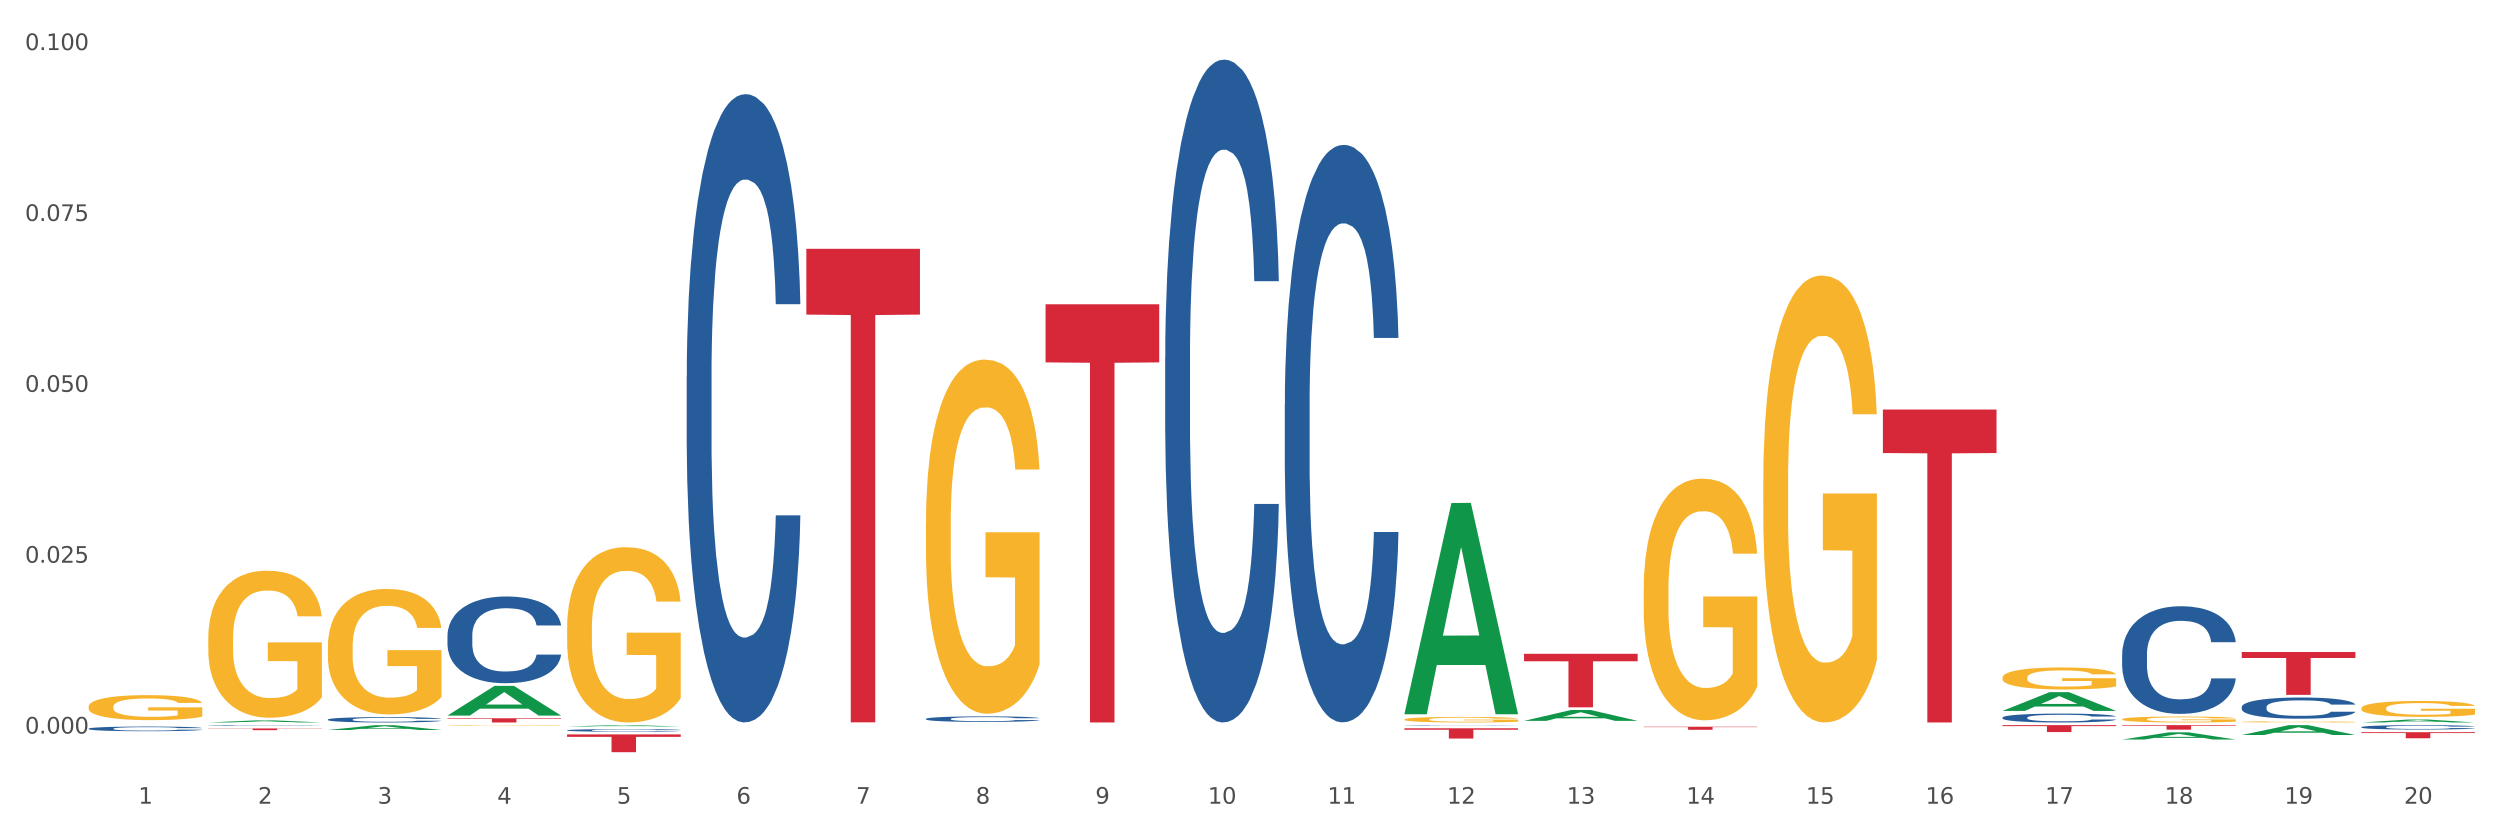 <?xml version="1.0" encoding="utf-8" standalone="no"?>
<!DOCTYPE svg PUBLIC "-//W3C//DTD SVG 1.1//EN"
  "http://www.w3.org/Graphics/SVG/1.1/DTD/svg11.dtd">
<svg xmlns:xlink="http://www.w3.org/1999/xlink" width="1080pt" height="360pt" viewBox="0 0 1080 360" xmlns="http://www.w3.org/2000/svg" version="1.1">
 <rect x="0" y="0" width="1080" height="360" fill="#333333" stroke="none"/>
 <defs>
  <style type="text/css">*{stroke-linejoin: round; stroke-linecap: butt}</style>
 </defs>
 <g id="figure_1">
  <g id="patch_1">
   <path d="M 0 360 
L 1080 360 
L 1080 0 
L 0 0 
z
" style="fill: #ffffff; stroke: #ffffff; stroke-linejoin: miter"/>
  </g>
  <g id="axes_1">
   <g id="matplotlib.axis_1">
    <g id="xtick_1">
     <g id="text_1">
      <!-- 1 -->
      <g style="fill: #4d4d4d" transform="translate(59.775 347.204) scale(0.096 -0.096)">
       <defs>
        <path id="DejaVuSans-31" d="M 794 531 
L 1825 531 
L 1825 4091 
L 703 3866 
L 703 4441 
L 1819 4666 
L 2450 4666 
L 2450 531 
L 3481 531 
L 3481 0 
L 794 0 
L 794 531 
z
" transform="scale(0.016)"/>
       </defs>
       <use xlink:href="#DejaVuSans-31"/>
      </g>
     </g>
    </g>
    <g id="xtick_2">
     <g id="text_2">
      <!-- 2 -->
      <g style="fill: #4d4d4d" transform="translate(111.45 347.204) scale(0.096 -0.096)">
       <defs>
        <path id="DejaVuSans-32" d="M 1228 531 
L 3431 531 
L 3431 0 
L 469 0 
L 469 531 
Q 828 903 1448 1529 
Q 2069 2156 2228 2338 
Q 2531 2678 2651 2914 
Q 2772 3150 2772 3378 
Q 2772 3750 2511 3984 
Q 2250 4219 1831 4219 
Q 1534 4219 1204 4116 
Q 875 4013 500 3803 
L 500 4441 
Q 881 4594 1212 4672 
Q 1544 4750 1819 4750 
Q 2544 4750 2975 4387 
Q 3406 4025 3406 3419 
Q 3406 3131 3298 2873 
Q 3191 2616 2906 2266 
Q 2828 2175 2409 1742 
Q 1991 1309 1228 531 
z
" transform="scale(0.016)"/>
       </defs>
       <use xlink:href="#DejaVuSans-32"/>
      </g>
     </g>
    </g>
    <g id="xtick_3">
     <g id="text_3">
      <!-- 3 -->
      <g style="fill: #4d4d4d" transform="translate(163.125 347.204) scale(0.096 -0.096)">
       <defs>
        <path id="DejaVuSans-33" d="M 2597 2516 
Q 3050 2419 3304 2112 
Q 3559 1806 3559 1356 
Q 3559 666 3084 287 
Q 2609 -91 1734 -91 
Q 1441 -91 1130 -33 
Q 819 25 488 141 
L 488 750 
Q 750 597 1062 519 
Q 1375 441 1716 441 
Q 2309 441 2620 675 
Q 2931 909 2931 1356 
Q 2931 1769 2642 2001 
Q 2353 2234 1838 2234 
L 1294 2234 
L 1294 2753 
L 1863 2753 
Q 2328 2753 2575 2939 
Q 2822 3125 2822 3475 
Q 2822 3834 2567 4026 
Q 2313 4219 1838 4219 
Q 1578 4219 1281 4162 
Q 984 4106 628 3988 
L 628 4550 
Q 988 4650 1302 4700 
Q 1616 4750 1894 4750 
Q 2613 4750 3031 4423 
Q 3450 4097 3450 3541 
Q 3450 3153 3228 2886 
Q 3006 2619 2597 2516 
z
" transform="scale(0.016)"/>
       </defs>
       <use xlink:href="#DejaVuSans-33"/>
      </g>
     </g>
    </g>
    <g id="xtick_4">
     <g id="text_4">
      <!-- 4 -->
      <g style="fill: #4d4d4d" transform="translate(214.8 347.204) scale(0.096 -0.096)">
       <defs>
        <path id="DejaVuSans-34" d="M 2419 4116 
L 825 1625 
L 2419 1625 
L 2419 4116 
z
M 2253 4666 
L 3047 4666 
L 3047 1625 
L 3713 1625 
L 3713 1100 
L 3047 1100 
L 3047 0 
L 2419 0 
L 2419 1100 
L 313 1100 
L 313 1709 
L 2253 4666 
z
" transform="scale(0.016)"/>
       </defs>
       <use xlink:href="#DejaVuSans-34"/>
      </g>
     </g>
    </g>
    <g id="xtick_5">
     <g id="text_5">
      <!-- 5 -->
      <g style="fill: #4d4d4d" transform="translate(266.475 347.204) scale(0.096 -0.096)">
       <defs>
        <path id="DejaVuSans-35" d="M 691 4666 
L 3169 4666 
L 3169 4134 
L 1269 4134 
L 1269 2991 
Q 1406 3038 1543 3061 
Q 1681 3084 1819 3084 
Q 2600 3084 3056 2656 
Q 3513 2228 3513 1497 
Q 3513 744 3044 326 
Q 2575 -91 1722 -91 
Q 1428 -91 1123 -41 
Q 819 9 494 109 
L 494 744 
Q 775 591 1075 516 
Q 1375 441 1709 441 
Q 2250 441 2565 725 
Q 2881 1009 2881 1497 
Q 2881 1984 2565 2268 
Q 2250 2553 1709 2553 
Q 1456 2553 1204 2497 
Q 953 2441 691 2322 
L 691 4666 
z
" transform="scale(0.016)"/>
       </defs>
       <use xlink:href="#DejaVuSans-35"/>
      </g>
     </g>
    </g>
    <g id="xtick_6">
     <g id="text_6">
      <!-- 6 -->
      <g style="fill: #4d4d4d" transform="translate(318.15 347.204) scale(0.096 -0.096)">
       <defs>
        <path id="DejaVuSans-36" d="M 2113 2584 
Q 1688 2584 1439 2293 
Q 1191 2003 1191 1497 
Q 1191 994 1439 701 
Q 1688 409 2113 409 
Q 2538 409 2786 701 
Q 3034 994 3034 1497 
Q 3034 2003 2786 2293 
Q 2538 2584 2113 2584 
z
M 3366 4563 
L 3366 3988 
Q 3128 4100 2886 4159 
Q 2644 4219 2406 4219 
Q 1781 4219 1451 3797 
Q 1122 3375 1075 2522 
Q 1259 2794 1537 2939 
Q 1816 3084 2150 3084 
Q 2853 3084 3261 2657 
Q 3669 2231 3669 1497 
Q 3669 778 3244 343 
Q 2819 -91 2113 -91 
Q 1303 -91 875 529 
Q 447 1150 447 2328 
Q 447 3434 972 4092 
Q 1497 4750 2381 4750 
Q 2619 4750 2861 4703 
Q 3103 4656 3366 4563 
z
" transform="scale(0.016)"/>
       </defs>
       <use xlink:href="#DejaVuSans-36"/>
      </g>
     </g>
    </g>
    <g id="xtick_7">
     <g id="text_7">
      <!-- 7 -->
      <g style="fill: #4d4d4d" transform="translate(369.825 347.204) scale(0.096 -0.096)">
       <defs>
        <path id="DejaVuSans-37" d="M 525 4666 
L 3525 4666 
L 3525 4397 
L 1831 0 
L 1172 0 
L 2766 4134 
L 525 4134 
L 525 4666 
z
" transform="scale(0.016)"/>
       </defs>
       <use xlink:href="#DejaVuSans-37"/>
      </g>
     </g>
    </g>
    <g id="xtick_8">
     <g id="text_8">
      <!-- 8 -->
      <g style="fill: #4d4d4d" transform="translate(421.5 347.204) scale(0.096 -0.096)">
       <defs>
        <path id="DejaVuSans-38" d="M 2034 2216 
Q 1584 2216 1326 1975 
Q 1069 1734 1069 1313 
Q 1069 891 1326 650 
Q 1584 409 2034 409 
Q 2484 409 2743 651 
Q 3003 894 3003 1313 
Q 3003 1734 2745 1975 
Q 2488 2216 2034 2216 
z
M 1403 2484 
Q 997 2584 770 2862 
Q 544 3141 544 3541 
Q 544 4100 942 4425 
Q 1341 4750 2034 4750 
Q 2731 4750 3128 4425 
Q 3525 4100 3525 3541 
Q 3525 3141 3298 2862 
Q 3072 2584 2669 2484 
Q 3125 2378 3379 2068 
Q 3634 1759 3634 1313 
Q 3634 634 3220 271 
Q 2806 -91 2034 -91 
Q 1263 -91 848 271 
Q 434 634 434 1313 
Q 434 1759 690 2068 
Q 947 2378 1403 2484 
z
M 1172 3481 
Q 1172 3119 1398 2916 
Q 1625 2713 2034 2713 
Q 2441 2713 2670 2916 
Q 2900 3119 2900 3481 
Q 2900 3844 2670 4047 
Q 2441 4250 2034 4250 
Q 1625 4250 1398 4047 
Q 1172 3844 1172 3481 
z
" transform="scale(0.016)"/>
       </defs>
       <use xlink:href="#DejaVuSans-38"/>
      </g>
     </g>
    </g>
    <g id="xtick_9">
     <g id="text_9">
      <!-- 9 -->
      <g style="fill: #4d4d4d" transform="translate(473.175 347.204) scale(0.096 -0.096)">
       <defs>
        <path id="DejaVuSans-39" d="M 703 97 
L 703 672 
Q 941 559 1184 500 
Q 1428 441 1663 441 
Q 2288 441 2617 861 
Q 2947 1281 2994 2138 
Q 2813 1869 2534 1725 
Q 2256 1581 1919 1581 
Q 1219 1581 811 2004 
Q 403 2428 403 3163 
Q 403 3881 828 4315 
Q 1253 4750 1959 4750 
Q 2769 4750 3195 4129 
Q 3622 3509 3622 2328 
Q 3622 1225 3098 567 
Q 2575 -91 1691 -91 
Q 1453 -91 1209 -44 
Q 966 3 703 97 
z
M 1959 2075 
Q 2384 2075 2632 2365 
Q 2881 2656 2881 3163 
Q 2881 3666 2632 3958 
Q 2384 4250 1959 4250 
Q 1534 4250 1286 3958 
Q 1038 3666 1038 3163 
Q 1038 2656 1286 2365 
Q 1534 2075 1959 2075 
z
" transform="scale(0.016)"/>
       </defs>
       <use xlink:href="#DejaVuSans-39"/>
      </g>
     </g>
    </g>
    <g id="xtick_10">
     <g id="text_10">
      <!-- 10 -->
      <g style="fill: #4d4d4d" transform="translate(521.796 347.204) scale(0.096 -0.096)">
       <defs>
        <path id="DejaVuSans-30" d="M 2034 4250 
Q 1547 4250 1301 3770 
Q 1056 3291 1056 2328 
Q 1056 1369 1301 889 
Q 1547 409 2034 409 
Q 2525 409 2770 889 
Q 3016 1369 3016 2328 
Q 3016 3291 2770 3770 
Q 2525 4250 2034 4250 
z
M 2034 4750 
Q 2819 4750 3233 4129 
Q 3647 3509 3647 2328 
Q 3647 1150 3233 529 
Q 2819 -91 2034 -91 
Q 1250 -91 836 529 
Q 422 1150 422 2328 
Q 422 3509 836 4129 
Q 1250 4750 2034 4750 
z
" transform="scale(0.016)"/>
       </defs>
       <use xlink:href="#DejaVuSans-31"/>
       <use xlink:href="#DejaVuSans-30" transform="translate(63.623 0)"/>
      </g>
     </g>
    </g>
    <g id="xtick_11">
     <g id="text_11">
      <!-- 11 -->
      <g style="fill: #4d4d4d" transform="translate(573.471 347.204) scale(0.096 -0.096)">
       <use xlink:href="#DejaVuSans-31"/>
       <use xlink:href="#DejaVuSans-31" transform="translate(63.623 0)"/>
      </g>
     </g>
    </g>
    <g id="xtick_12">
     <g id="text_12">
      <!-- 12 -->
      <g style="fill: #4d4d4d" transform="translate(625.146 347.204) scale(0.096 -0.096)">
       <use xlink:href="#DejaVuSans-31"/>
       <use xlink:href="#DejaVuSans-32" transform="translate(63.623 0)"/>
      </g>
     </g>
    </g>
    <g id="xtick_13">
     <g id="text_13">
      <!-- 13 -->
      <g style="fill: #4d4d4d" transform="translate(676.821 347.204) scale(0.096 -0.096)">
       <use xlink:href="#DejaVuSans-31"/>
       <use xlink:href="#DejaVuSans-33" transform="translate(63.623 0)"/>
      </g>
     </g>
    </g>
    <g id="xtick_14">
     <g id="text_14">
      <!-- 14 -->
      <g style="fill: #4d4d4d" transform="translate(728.496 347.204) scale(0.096 -0.096)">
       <use xlink:href="#DejaVuSans-31"/>
       <use xlink:href="#DejaVuSans-34" transform="translate(63.623 0)"/>
      </g>
     </g>
    </g>
    <g id="xtick_15">
     <g id="text_15">
      <!-- 15 -->
      <g style="fill: #4d4d4d" transform="translate(780.171 347.204) scale(0.096 -0.096)">
       <use xlink:href="#DejaVuSans-31"/>
       <use xlink:href="#DejaVuSans-35" transform="translate(63.623 0)"/>
      </g>
     </g>
    </g>
    <g id="xtick_16">
     <g id="text_16">
      <!-- 16 -->
      <g style="fill: #4d4d4d" transform="translate(831.846 347.204) scale(0.096 -0.096)">
       <use xlink:href="#DejaVuSans-31"/>
       <use xlink:href="#DejaVuSans-36" transform="translate(63.623 0)"/>
      </g>
     </g>
    </g>
    <g id="xtick_17">
     <g id="text_17">
      <!-- 17 -->
      <g style="fill: #4d4d4d" transform="translate(883.521 347.204) scale(0.096 -0.096)">
       <use xlink:href="#DejaVuSans-31"/>
       <use xlink:href="#DejaVuSans-37" transform="translate(63.623 0)"/>
      </g>
     </g>
    </g>
    <g id="xtick_18">
     <g id="text_18">
      <!-- 18 -->
      <g style="fill: #4d4d4d" transform="translate(935.196 347.204) scale(0.096 -0.096)">
       <use xlink:href="#DejaVuSans-31"/>
       <use xlink:href="#DejaVuSans-38" transform="translate(63.623 0)"/>
      </g>
     </g>
    </g>
    <g id="xtick_19">
     <g id="text_19">
      <!-- 19 -->
      <g style="fill: #4d4d4d" transform="translate(986.871 347.204) scale(0.096 -0.096)">
       <use xlink:href="#DejaVuSans-31"/>
       <use xlink:href="#DejaVuSans-39" transform="translate(63.623 0)"/>
      </g>
     </g>
    </g>
    <g id="xtick_20">
     <g id="text_20">
      <!-- 20 -->
      <g style="fill: #4d4d4d" transform="translate(1038.546 347.204) scale(0.096 -0.096)">
       <use xlink:href="#DejaVuSans-32"/>
       <use xlink:href="#DejaVuSans-30" transform="translate(63.623 0)"/>
      </g>
     </g>
    </g>
    <g id="xtick_21"/>
    <g id="xtick_22"/>
    <g id="xtick_23"/>
    <g id="xtick_24"/>
    <g id="xtick_25"/>
    <g id="xtick_26"/>
    <g id="xtick_27"/>
    <g id="xtick_28"/>
    <g id="xtick_29"/>
    <g id="xtick_30"/>
    <g id="xtick_31"/>
    <g id="xtick_32"/>
    <g id="xtick_33"/>
    <g id="xtick_34"/>
    <g id="xtick_35"/>
    <g id="xtick_36"/>
    <g id="xtick_37"/>
    <g id="xtick_38"/>
    <g id="xtick_39"/>
   </g>
   <g id="matplotlib.axis_2">
    <g id="ytick_1">
     <g id="text_21">
      <!-- 0.000 -->
      <g style="fill: #4d4d4d" transform="translate(10.8 316.908) scale(0.096 -0.096)">
       <defs>
        <path id="DejaVuSans-2e" d="M 684 794 
L 1344 794 
L 1344 0 
L 684 0 
L 684 794 
z
" transform="scale(0.016)"/>
       </defs>
       <use xlink:href="#DejaVuSans-30"/>
       <use xlink:href="#DejaVuSans-2e" transform="translate(63.623 0)"/>
       <use xlink:href="#DejaVuSans-30" transform="translate(95.41 0)"/>
       <use xlink:href="#DejaVuSans-30" transform="translate(159.033 0)"/>
       <use xlink:href="#DejaVuSans-30" transform="translate(222.656 0)"/>
      </g>
     </g>
    </g>
    <g id="ytick_2">
     <g id="text_22">
      <!-- 0.025 -->
      <g style="fill: #4d4d4d" transform="translate(10.8 243.089) scale(0.096 -0.096)">
       <use xlink:href="#DejaVuSans-30"/>
       <use xlink:href="#DejaVuSans-2e" transform="translate(63.623 0)"/>
       <use xlink:href="#DejaVuSans-30" transform="translate(95.41 0)"/>
       <use xlink:href="#DejaVuSans-32" transform="translate(159.033 0)"/>
       <use xlink:href="#DejaVuSans-35" transform="translate(222.656 0)"/>
      </g>
     </g>
    </g>
    <g id="ytick_3">
     <g id="text_23">
      <!-- 0.050 -->
      <g style="fill: #4d4d4d" transform="translate(10.8 169.271) scale(0.096 -0.096)">
       <use xlink:href="#DejaVuSans-30"/>
       <use xlink:href="#DejaVuSans-2e" transform="translate(63.623 0)"/>
       <use xlink:href="#DejaVuSans-30" transform="translate(95.41 0)"/>
       <use xlink:href="#DejaVuSans-35" transform="translate(159.033 0)"/>
       <use xlink:href="#DejaVuSans-30" transform="translate(222.656 0)"/>
      </g>
     </g>
    </g>
    <g id="ytick_4">
     <g id="text_24">
      <!-- 0.075 -->
      <g style="fill: #4d4d4d" transform="translate(10.8 95.453) scale(0.096 -0.096)">
       <use xlink:href="#DejaVuSans-30"/>
       <use xlink:href="#DejaVuSans-2e" transform="translate(63.623 0)"/>
       <use xlink:href="#DejaVuSans-30" transform="translate(95.41 0)"/>
       <use xlink:href="#DejaVuSans-37" transform="translate(159.033 0)"/>
       <use xlink:href="#DejaVuSans-35" transform="translate(222.656 0)"/>
      </g>
     </g>
    </g>
    <g id="ytick_5">
     <g id="text_25">
      <!-- 0.100 -->
      <g style="fill: #4d4d4d" transform="translate(10.8 21.635) scale(0.096 -0.096)">
       <use xlink:href="#DejaVuSans-30"/>
       <use xlink:href="#DejaVuSans-2e" transform="translate(63.623 0)"/>
       <use xlink:href="#DejaVuSans-31" transform="translate(95.41 0)"/>
       <use xlink:href="#DejaVuSans-30" transform="translate(159.033 0)"/>
       <use xlink:href="#DejaVuSans-30" transform="translate(222.656 0)"/>
      </g>
     </g>
    </g>
    <g id="ytick_6"/>
    <g id="ytick_7"/>
    <g id="ytick_8"/>
    <g id="ytick_9"/>
   </g>
   <g id="PolyCollection_1">
    <path d="M 89.958 312.109 
L 90.009 312.108 
L 110.252 311.214 
L 118.654 311.213 
L 139.049 312.11 
L 129.332 312.11 
L 124.929 311.901 
L 104.027 311.901 
L 103.876 311.905 
L 99.624 312.11 
L 89.958 312.11 
L 89.958 312.109 
L 106.659 311.777 
L 122.298 311.776 
L 114.554 311.404 
L 114.453 311.403 
L 114.352 311.405 
L 106.609 311.776 
L 106.659 311.777 
L 89.958 312.109 
z
" clip-path="url(#p017e592c8a)" style="fill: #109648"/>
    <path d="M 89.958 314.69 
L 139.049 314.69 
L 139.049 314.794 
L 119.739 314.795 
L 119.739 315.442 
L 109.152 315.442 
L 109.152 314.795 
L 89.958 314.794 
L 89.958 314.691 
L 89.958 314.69 
z
" clip-path="url(#p017e592c8a)" style="fill: #d62839"/>
    <path d="M 193.308 310.284 
L 242.399 310.284 
L 242.399 310.538 
L 223.089 310.54 
L 223.089 312.11 
L 212.503 312.11 
L 212.503 310.54 
L 193.308 310.538 
L 193.308 310.286 
L 193.308 310.284 
z
" clip-path="url(#p017e592c8a)" style="fill: #d62839"/>
    <path d="M 244.983 317.258 
L 294.074 317.258 
L 294.074 318.327 
L 274.764 318.334 
L 274.764 324.95 
L 264.178 324.95 
L 264.178 318.334 
L 244.983 318.327 
L 244.983 317.265 
L 244.983 317.258 
z
" clip-path="url(#p017e592c8a)" style="fill: #d62839"/>
    <path d="M 348.333 107.478 
L 397.425 107.478 
L 397.425 135.908 
L 378.114 136.1 
L 378.114 312.061 
L 367.528 312.061 
L 367.528 136.1 
L 348.333 135.908 
L 348.333 107.67 
L 348.333 107.478 
z
" clip-path="url(#p017e592c8a)" style="fill: #d62839"/>
    <path d="M 451.683 131.447 
L 500.775 131.447 
L 500.775 156.553 
L 481.464 156.723 
L 481.464 312.11 
L 470.878 312.11 
L 470.878 156.723 
L 451.683 156.553 
L 451.683 131.617 
L 451.683 131.447 
z
" clip-path="url(#p017e592c8a)" style="fill: #d62839"/>
    <path d="M 606.708 314.617 
L 655.8 314.617 
L 655.8 315.233 
L 636.489 315.237 
L 636.489 319.046 
L 625.903 319.046 
L 625.903 315.237 
L 606.708 315.233 
L 606.708 314.621 
L 606.708 314.617 
z
" clip-path="url(#p017e592c8a)" style="fill: #d62839"/>
    <path d="M 658.383 282.452 
L 707.475 282.452 
L 707.475 285.664 
L 688.164 285.685 
L 688.164 305.562 
L 677.578 305.562 
L 677.578 285.685 
L 658.383 285.664 
L 658.383 282.474 
L 658.383 282.452 
z
" clip-path="url(#p017e592c8a)" style="fill: #d62839"/>
    <path d="M 710.058 313.942 
L 759.15 313.942 
L 759.15 314.127 
L 739.839 314.128 
L 739.839 315.274 
L 729.253 315.274 
L 729.253 314.128 
L 710.058 314.127 
L 710.058 313.943 
L 710.058 313.942 
z
" clip-path="url(#p017e592c8a)" style="fill: #d62839"/>
    <path d="M 813.409 176.933 
L 862.5 176.933 
L 862.5 195.718 
L 843.189 195.845 
L 843.189 312.11 
L 832.603 312.11 
L 832.603 195.845 
L 813.409 195.718 
L 813.409 177.06 
L 813.409 176.933 
z
" clip-path="url(#p017e592c8a)" style="fill: #d62839"/>
    <path d="M 865.084 313.26 
L 914.175 313.26 
L 914.175 313.678 
L 894.864 313.681 
L 894.864 316.267 
L 884.278 316.267 
L 884.278 313.681 
L 865.084 313.678 
L 865.084 313.263 
L 865.084 313.26 
z
" clip-path="url(#p017e592c8a)" style="fill: #d62839"/>
    <path d="M 916.759 313.26 
L 965.85 313.26 
L 965.85 313.531 
L 946.539 313.533 
L 946.539 315.207 
L 935.953 315.207 
L 935.953 313.533 
L 916.759 313.531 
L 916.759 313.262 
L 916.759 313.26 
z
" clip-path="url(#p017e592c8a)" style="fill: #d62839"/>
    <path d="M 1020.109 316.317 
L 1069.2 316.317 
L 1069.2 316.682 
L 1049.889 316.684 
L 1049.889 318.941 
L 1039.303 318.941 
L 1039.303 316.684 
L 1020.109 316.682 
L 1020.109 316.319 
L 1020.109 316.317 
z
" clip-path="url(#p017e592c8a)" style="fill: #d62839"/>
    <path d="M 38.283 305.294 
L 38.341 305.284 
L 38.341 304.929 
L 38.457 304.623 
L 39.036 303.883 
L 39.906 303.271 
L 40.543 302.945 
L 41.181 302.679 
L 41.934 302.412 
L 42.862 302.136 
L 44.543 301.731 
L 45.586 301.524 
L 46.861 301.307 
L 49.179 300.991 
L 50.86 300.813 
L 52.599 300.665 
L 55.439 300.488 
L 57.294 300.409 
L 59.264 300.35 
L 61.64 300.31 
L 63.437 300.3 
L 67.378 300.33 
L 70.74 300.419 
L 72.363 300.488 
L 74.449 300.606 
L 75.551 300.685 
L 77.347 300.843 
L 79.202 301.05 
L 80.477 301.228 
L 82.39 301.564 
L 83.839 301.899 
L 85.172 302.314 
L 85.867 302.6 
L 86.389 302.866 
L 86.853 303.172 
L 87.316 303.656 
L 76.884 303.656 
L 76.478 303.311 
L 75.84 302.985 
L 74.913 302.669 
L 74.102 302.472 
L 72.711 302.225 
L 71.436 302.067 
L 70.102 301.948 
L 68.48 301.85 
L 67.205 301.8 
L 65.408 301.761 
L 61.872 301.771 
L 59.496 301.85 
L 57.873 301.948 
L 56.83 302.037 
L 55.903 302.136 
L 54.859 302.274 
L 53.642 302.481 
L 52.773 302.669 
L 51.903 302.906 
L 51.208 303.143 
L 50.57 303.419 
L 50.049 303.715 
L 49.643 304.021 
L 49.295 304.396 
L 49.005 305.018 
L 49.005 306.37 
L 49.121 306.676 
L 49.411 307.081 
L 49.759 307.387 
L 50.338 307.752 
L 50.86 307.999 
L 51.845 308.354 
L 52.947 308.65 
L 53.816 308.838 
L 54.685 308.996 
L 56.192 309.213 
L 57.873 309.39 
L 59.322 309.499 
L 61.293 309.598 
L 62.626 309.637 
L 63.785 309.657 
L 66.625 309.657 
L 68.654 309.627 
L 70.914 309.558 
L 72.653 309.469 
L 74.102 309.361 
L 75.725 309.183 
L 76.768 309.015 
L 76.768 306.952 
L 64.017 306.943 
L 64.017 305.571 
L 87.374 305.571 
L 87.374 309.598 
L 86.389 309.805 
L 85.288 309.992 
L 84.129 310.16 
L 82.39 310.367 
L 80.303 310.565 
L 78.449 310.703 
L 76.478 310.821 
L 74.16 310.93 
L 71.146 311.029 
L 69.291 311.068 
L 66.973 311.098 
L 64.249 311.108 
L 61.872 311.088 
L 59.554 311.039 
L 57.12 310.95 
L 54.743 310.821 
L 52.947 310.693 
L 51.15 310.535 
L 49.237 310.328 
L 47.73 310.131 
L 46.571 309.953 
L 45.296 309.726 
L 43.905 309.43 
L 42.862 309.163 
L 41.934 308.887 
L 40.949 308.532 
L 40.254 308.226 
L 39.558 307.841 
L 39.152 307.555 
L 38.689 307.11 
L 38.341 306.489 
L 38.283 305.294 
z
" clip-path="url(#p017e592c8a)" style="fill: #f7b32b"/>
    <path d="M 1020.109 314.117 
L 1020.167 314.115 
L 1020.167 314.067 
L 1020.341 314 
L 1020.979 313.878 
L 1021.792 313.786 
L 1023.184 313.678 
L 1023.939 313.633 
L 1024.925 313.582 
L 1026.956 313.501 
L 1029.277 313.431 
L 1030.902 313.393 
L 1032.12 313.368 
L 1034.848 313.325 
L 1036.414 313.306 
L 1038.039 313.29 
L 1039.432 313.279 
L 1041.753 313.267 
L 1043.61 313.262 
L 1045.757 313.26 
L 1047.556 313.262 
L 1049.935 313.269 
L 1053.417 313.29 
L 1054.751 313.302 
L 1056.55 313.323 
L 1058.407 313.351 
L 1059.916 313.379 
L 1061.656 313.419 
L 1063.455 313.471 
L 1065.196 313.537 
L 1066.415 313.598 
L 1067.401 313.663 
L 1068.272 313.741 
L 1068.91 313.826 
L 1069.2 313.898 
L 1058.581 313.898 
L 1058.291 313.833 
L 1057.711 313.764 
L 1057.13 313.717 
L 1056.492 313.678 
L 1055.506 313.635 
L 1054.635 313.607 
L 1053.184 313.574 
L 1051.85 313.553 
L 1050.747 313.541 
L 1049.413 313.53 
L 1046.569 313.52 
L 1044.538 313.52 
L 1043.262 313.523 
L 1041.695 313.532 
L 1040.36 313.544 
L 1038.794 313.565 
L 1037.575 313.588 
L 1036.356 313.617 
L 1035.66 313.638 
L 1034.616 313.676 
L 1033.919 313.708 
L 1032.991 313.762 
L 1032.469 313.8 
L 1031.54 313.899 
L 1031.134 313.972 
L 1030.96 314.023 
L 1030.844 314.079 
L 1030.844 314.35 
L 1031.192 314.472 
L 1031.482 314.524 
L 1031.946 314.584 
L 1032.817 314.66 
L 1034.093 314.735 
L 1035.428 314.789 
L 1036.531 314.822 
L 1037.575 314.847 
L 1038.619 314.866 
L 1039.896 314.883 
L 1040.941 314.894 
L 1042.507 314.904 
L 1044.364 314.909 
L 1045.815 314.909 
L 1048.774 314.901 
L 1050.109 314.892 
L 1051.386 314.88 
L 1052.778 314.861 
L 1053.881 314.84 
L 1054.519 314.824 
L 1055.564 314.791 
L 1056.376 314.756 
L 1057.072 314.716 
L 1057.536 314.681 
L 1058.059 314.629 
L 1058.465 314.57 
L 1058.581 314.538 
L 1069.2 314.538 
L 1068.968 314.601 
L 1068.562 314.662 
L 1067.749 314.744 
L 1067.111 314.791 
L 1066.125 314.848 
L 1065.08 314.897 
L 1063.629 314.951 
L 1062.295 314.991 
L 1060.902 315.026 
L 1059.393 315.057 
L 1056.666 315.101 
L 1055.68 315.113 
L 1053.591 315.134 
L 1051.966 315.146 
L 1049.587 315.158 
L 1047.15 315.165 
L 1044.596 315.167 
L 1042.333 315.163 
L 1039.838 315.153 
L 1038.271 315.143 
L 1036.531 315.127 
L 1034.5 315.103 
L 1032.585 315.073 
L 1030.786 315.038 
L 1029.103 314.998 
L 1027.536 314.953 
L 1025.505 314.878 
L 1023.997 314.805 
L 1022.894 314.737 
L 1022.14 314.679 
L 1021.385 314.606 
L 1020.979 314.556 
L 1020.341 314.434 
L 1020.109 314.321 
L 1020.109 314.117 
z
" clip-path="url(#p017e592c8a)" style="fill: #255c99"/>
    <path d="M 968.434 305.435 
L 968.492 305.427 
L 968.492 305.193 
L 968.666 304.875 
L 969.304 304.29 
L 970.116 303.847 
L 971.509 303.328 
L 972.263 303.111 
L 973.25 302.868 
L 975.281 302.475 
L 977.602 302.141 
L 979.227 301.957 
L 980.445 301.84 
L 983.173 301.631 
L 984.739 301.539 
L 986.364 301.463 
L 987.757 301.413 
L 990.078 301.355 
L 991.935 301.329 
L 994.082 301.321 
L 995.881 301.329 
L 998.26 301.363 
L 1001.741 301.463 
L 1003.076 301.522 
L 1004.875 301.622 
L 1006.732 301.756 
L 1008.241 301.89 
L 1009.981 302.082 
L 1011.78 302.333 
L 1013.521 302.651 
L 1014.74 302.943 
L 1015.726 303.253 
L 1016.597 303.629 
L 1017.235 304.039 
L 1017.525 304.382 
L 1006.906 304.382 
L 1006.616 304.072 
L 1006.036 303.738 
L 1005.455 303.512 
L 1004.817 303.328 
L 1003.83 303.119 
L 1002.96 302.985 
L 1001.509 302.826 
L 1000.175 302.726 
L 999.072 302.667 
L 997.738 302.617 
L 994.894 302.567 
L 992.863 302.567 
L 991.587 302.584 
L 990.02 302.626 
L 988.685 302.684 
L 987.119 302.785 
L 985.9 302.893 
L 984.681 303.035 
L 983.985 303.136 
L 982.941 303.32 
L 982.244 303.47 
L 981.316 303.73 
L 980.794 303.914 
L 979.865 304.39 
L 979.459 304.741 
L 979.285 304.984 
L 979.169 305.252 
L 979.169 306.556 
L 979.517 307.141 
L 979.807 307.392 
L 980.271 307.677 
L 981.142 308.045 
L 982.418 308.404 
L 983.753 308.663 
L 984.855 308.822 
L 985.9 308.939 
L 986.944 309.031 
L 988.221 309.115 
L 989.266 309.165 
L 990.832 309.215 
L 992.689 309.24 
L 994.14 309.24 
L 997.099 309.199 
L 998.434 309.157 
L 999.711 309.098 
L 1001.103 309.006 
L 1002.206 308.906 
L 1002.844 308.831 
L 1003.888 308.672 
L 1004.701 308.505 
L 1005.397 308.312 
L 1005.861 308.145 
L 1006.384 307.894 
L 1006.79 307.61 
L 1006.906 307.459 
L 1017.525 307.459 
L 1017.293 307.76 
L 1016.887 308.053 
L 1016.074 308.446 
L 1015.436 308.672 
L 1014.45 308.948 
L 1013.405 309.182 
L 1011.954 309.441 
L 1010.62 309.634 
L 1009.227 309.801 
L 1007.718 309.951 
L 1004.991 310.16 
L 1004.005 310.219 
L 1001.916 310.319 
L 1000.291 310.378 
L 997.912 310.436 
L 995.475 310.47 
L 992.921 310.478 
L 990.658 310.461 
L 988.163 310.411 
L 986.596 310.361 
L 984.855 310.286 
L 982.825 310.169 
L 980.91 310.027 
L 979.111 309.859 
L 977.428 309.667 
L 975.861 309.45 
L 973.83 309.09 
L 972.322 308.739 
L 971.219 308.413 
L 970.465 308.137 
L 969.71 307.785 
L 969.304 307.543 
L 968.666 306.957 
L 968.434 306.414 
L 968.434 305.435 
z
" clip-path="url(#p017e592c8a)" style="fill: #255c99"/>
    <path d="M 916.759 282.787 
L 916.817 282.744 
L 916.817 281.556 
L 916.991 279.942 
L 917.629 276.97 
L 918.441 274.719 
L 919.834 272.087 
L 920.588 270.983 
L 921.575 269.751 
L 923.606 267.756 
L 925.927 266.057 
L 927.552 265.123 
L 928.77 264.529 
L 931.498 263.467 
L 933.064 263 
L 934.689 262.618 
L 936.082 262.363 
L 938.403 262.066 
L 940.26 261.938 
L 942.407 261.896 
L 944.206 261.938 
L 946.585 262.108 
L 950.066 262.618 
L 951.401 262.915 
L 953.2 263.425 
L 955.057 264.104 
L 956.566 264.783 
L 958.306 265.76 
L 960.105 267.034 
L 961.846 268.647 
L 963.065 270.133 
L 964.051 271.704 
L 964.921 273.615 
L 965.56 275.696 
L 965.85 277.437 
L 955.231 277.437 
L 954.941 275.866 
L 954.36 274.167 
L 953.78 273.021 
L 953.142 272.087 
L 952.155 271.025 
L 951.285 270.346 
L 949.834 269.539 
L 948.5 269.029 
L 947.397 268.732 
L 946.063 268.477 
L 943.219 268.223 
L 941.188 268.223 
L 939.912 268.308 
L 938.345 268.52 
L 937.01 268.817 
L 935.444 269.327 
L 934.225 269.879 
L 933.006 270.6 
L 932.31 271.11 
L 931.266 272.044 
L 930.569 272.808 
L 929.641 274.125 
L 929.119 275.059 
L 928.19 277.479 
L 927.784 279.263 
L 927.61 280.494 
L 927.494 281.853 
L 927.494 288.477 
L 927.842 291.449 
L 928.132 292.723 
L 928.596 294.167 
L 929.467 296.035 
L 930.743 297.861 
L 932.078 299.177 
L 933.18 299.984 
L 934.225 300.578 
L 935.269 301.045 
L 936.546 301.47 
L 937.591 301.725 
L 939.157 301.979 
L 941.014 302.107 
L 942.465 302.107 
L 945.424 301.894 
L 946.759 301.682 
L 948.035 301.385 
L 949.428 300.918 
L 950.531 300.408 
L 951.169 300.026 
L 952.213 299.219 
L 953.026 298.37 
L 953.722 297.394 
L 954.186 296.544 
L 954.709 295.271 
L 955.115 293.827 
L 955.231 293.063 
L 965.85 293.063 
L 965.618 294.591 
L 965.212 296.077 
L 964.399 298.073 
L 963.761 299.219 
L 962.774 300.621 
L 961.73 301.81 
L 960.279 303.126 
L 958.945 304.102 
L 957.552 304.952 
L 956.043 305.716 
L 953.316 306.778 
L 952.33 307.075 
L 950.241 307.584 
L 948.616 307.882 
L 946.237 308.179 
L 943.799 308.349 
L 941.246 308.391 
L 938.983 308.306 
L 936.488 308.051 
L 934.921 307.797 
L 933.18 307.414 
L 931.149 306.82 
L 929.235 306.098 
L 927.436 305.249 
L 925.753 304.272 
L 924.186 303.168 
L 922.155 301.342 
L 920.646 299.559 
L 919.544 297.903 
L 918.79 296.502 
L 918.035 294.719 
L 917.629 293.487 
L 916.991 290.515 
L 916.759 287.755 
L 916.759 282.787 
z
" clip-path="url(#p017e592c8a)" style="fill: #255c99"/>
    <path d="M 865.084 309.996 
L 865.142 309.993 
L 865.142 309.895 
L 865.316 309.761 
L 865.954 309.516 
L 866.766 309.33 
L 868.159 309.113 
L 868.913 309.022 
L 869.9 308.92 
L 871.931 308.755 
L 874.252 308.615 
L 875.877 308.538 
L 877.095 308.489 
L 879.823 308.401 
L 881.389 308.362 
L 883.014 308.331 
L 884.407 308.31 
L 886.728 308.285 
L 888.585 308.275 
L 890.732 308.271 
L 892.531 308.275 
L 894.91 308.289 
L 898.391 308.331 
L 899.726 308.355 
L 901.525 308.397 
L 903.382 308.454 
L 904.89 308.51 
L 906.631 308.59 
L 908.43 308.695 
L 910.171 308.829 
L 911.39 308.951 
L 912.376 309.081 
L 913.246 309.239 
L 913.885 309.411 
L 914.175 309.554 
L 903.556 309.554 
L 903.266 309.425 
L 902.685 309.284 
L 902.105 309.19 
L 901.467 309.113 
L 900.48 309.025 
L 899.61 308.969 
L 898.159 308.902 
L 896.825 308.86 
L 895.722 308.836 
L 894.388 308.815 
L 891.544 308.794 
L 889.513 308.794 
L 888.237 308.801 
L 886.67 308.818 
L 885.335 308.843 
L 883.768 308.885 
L 882.55 308.93 
L 881.331 308.99 
L 880.635 309.032 
L 879.59 309.109 
L 878.894 309.172 
L 877.966 309.281 
L 877.443 309.358 
L 876.515 309.558 
L 876.109 309.705 
L 875.935 309.807 
L 875.819 309.919 
L 875.819 310.466 
L 876.167 310.711 
L 876.457 310.817 
L 876.921 310.936 
L 877.792 311.09 
L 879.068 311.241 
L 880.403 311.35 
L 881.505 311.416 
L 882.55 311.465 
L 883.594 311.504 
L 884.871 311.539 
L 885.915 311.56 
L 887.482 311.581 
L 889.339 311.591 
L 890.79 311.591 
L 893.749 311.574 
L 895.084 311.556 
L 896.36 311.532 
L 897.753 311.493 
L 898.856 311.451 
L 899.494 311.42 
L 900.538 311.353 
L 901.351 311.283 
L 902.047 311.202 
L 902.511 311.132 
L 903.034 311.027 
L 903.44 310.908 
L 903.556 310.845 
L 914.175 310.845 
L 913.943 310.971 
L 913.537 311.094 
L 912.724 311.258 
L 912.086 311.353 
L 911.099 311.469 
L 910.055 311.567 
L 908.604 311.676 
L 907.27 311.756 
L 905.877 311.826 
L 904.368 311.889 
L 901.641 311.977 
L 900.654 312.002 
L 898.565 312.044 
L 896.941 312.068 
L 894.562 312.093 
L 892.124 312.107 
L 889.571 312.11 
L 887.308 312.103 
L 884.813 312.082 
L 883.246 312.061 
L 881.505 312.03 
L 879.474 311.981 
L 877.56 311.921 
L 875.761 311.851 
L 874.078 311.77 
L 872.511 311.679 
L 870.48 311.528 
L 868.971 311.381 
L 867.869 311.244 
L 867.115 311.129 
L 866.36 310.981 
L 865.954 310.88 
L 865.316 310.634 
L 865.084 310.406 
L 865.084 309.996 
z
" clip-path="url(#p017e592c8a)" style="fill: #255c99"/>
    <path d="M 606.708 313.353 
L 606.766 313.353 
L 606.766 313.348 
L 606.941 313.341 
L 607.579 313.327 
L 608.391 313.317 
L 609.784 313.306 
L 610.538 313.301 
L 611.525 313.295 
L 613.556 313.286 
L 615.877 313.279 
L 617.502 313.275 
L 618.72 313.272 
L 621.447 313.267 
L 623.014 313.265 
L 624.639 313.264 
L 626.032 313.262 
L 628.353 313.261 
L 630.21 313.261 
L 632.357 313.26 
L 634.155 313.261 
L 636.535 313.261 
L 640.016 313.264 
L 641.351 313.265 
L 643.15 313.267 
L 645.007 313.27 
L 646.515 313.273 
L 648.256 313.278 
L 650.055 313.283 
L 651.796 313.29 
L 653.014 313.297 
L 654.001 313.304 
L 654.871 313.312 
L 655.51 313.322 
L 655.8 313.329 
L 645.181 313.329 
L 644.891 313.322 
L 644.31 313.315 
L 643.73 313.31 
L 643.092 313.306 
L 642.105 313.301 
L 641.235 313.298 
L 639.784 313.294 
L 638.449 313.292 
L 637.347 313.291 
L 636.012 313.29 
L 633.169 313.288 
L 631.138 313.288 
L 629.861 313.289 
L 628.295 313.29 
L 626.96 313.291 
L 625.393 313.293 
L 624.175 313.296 
L 622.956 313.299 
L 622.26 313.301 
L 621.215 313.305 
L 620.519 313.309 
L 619.591 313.315 
L 619.068 313.319 
L 618.14 313.33 
L 617.734 313.338 
L 617.56 313.343 
L 617.444 313.349 
L 617.444 313.379 
L 617.792 313.392 
L 618.082 313.397 
L 618.546 313.404 
L 619.416 313.412 
L 620.693 313.42 
L 622.028 313.426 
L 623.13 313.43 
L 624.175 313.432 
L 625.219 313.434 
L 626.496 313.436 
L 627.54 313.437 
L 629.107 313.439 
L 630.964 313.439 
L 632.415 313.439 
L 635.374 313.438 
L 636.709 313.437 
L 637.985 313.436 
L 639.378 313.434 
L 640.48 313.432 
L 641.119 313.43 
L 642.163 313.426 
L 642.976 313.423 
L 643.672 313.418 
L 644.136 313.414 
L 644.658 313.409 
L 645.065 313.402 
L 645.181 313.399 
L 655.8 313.399 
L 655.568 313.406 
L 655.161 313.412 
L 654.349 313.421 
L 653.711 313.426 
L 652.724 313.433 
L 651.68 313.438 
L 650.229 313.444 
L 648.894 313.448 
L 647.502 313.452 
L 645.993 313.455 
L 643.266 313.46 
L 642.279 313.461 
L 640.19 313.464 
L 638.566 313.465 
L 636.186 313.466 
L 633.749 313.467 
L 631.196 313.467 
L 628.933 313.467 
L 626.438 313.466 
L 624.871 313.464 
L 623.13 313.463 
L 621.099 313.46 
L 619.184 313.457 
L 617.385 313.453 
L 615.703 313.449 
L 614.136 313.444 
L 612.105 313.436 
L 610.596 313.428 
L 609.494 313.42 
L 608.739 313.414 
L 607.985 313.406 
L 607.579 313.401 
L 606.941 313.388 
L 606.708 313.375 
L 606.708 313.353 
z
" clip-path="url(#p017e592c8a)" style="fill: #255c99"/>
    <path d="M 555.033 174.684 
L 555.091 174.456 
L 555.091 168.077 
L 555.265 159.42 
L 555.904 143.472 
L 556.716 131.397 
L 558.109 117.271 
L 558.863 111.348 
L 559.85 104.741 
L 561.881 94.033 
L 564.202 84.92 
L 565.826 79.907 
L 567.045 76.718 
L 569.772 71.022 
L 571.339 68.516 
L 572.964 66.465 
L 574.357 65.098 
L 576.678 63.504 
L 578.535 62.82 
L 580.682 62.592 
L 582.48 62.82 
L 584.86 63.731 
L 588.341 66.465 
L 589.676 68.06 
L 591.475 70.794 
L 593.332 74.439 
L 594.84 78.085 
L 596.581 83.325 
L 598.38 90.16 
L 600.121 98.817 
L 601.339 106.791 
L 602.326 115.221 
L 603.196 125.473 
L 603.835 136.637 
L 604.125 145.978 
L 593.506 145.978 
L 593.215 137.548 
L 592.635 128.435 
L 592.055 122.284 
L 591.417 117.271 
L 590.43 111.576 
L 589.56 107.93 
L 588.109 103.602 
L 586.774 100.868 
L 585.672 99.273 
L 584.337 97.906 
L 581.494 96.539 
L 579.463 96.539 
L 578.186 96.995 
L 576.62 98.134 
L 575.285 99.728 
L 573.718 102.462 
L 572.5 105.424 
L 571.281 109.297 
L 570.585 112.031 
L 569.54 117.043 
L 568.844 121.144 
L 567.915 128.207 
L 567.393 133.219 
L 566.465 146.206 
L 566.059 155.774 
L 565.885 162.381 
L 565.768 169.672 
L 565.768 205.213 
L 566.117 221.161 
L 566.407 227.996 
L 566.871 235.742 
L 567.741 245.767 
L 569.018 255.564 
L 570.353 262.626 
L 571.455 266.955 
L 572.5 270.145 
L 573.544 272.651 
L 574.821 274.929 
L 575.865 276.296 
L 577.432 277.663 
L 579.289 278.347 
L 580.74 278.347 
L 583.699 277.207 
L 585.034 276.068 
L 586.31 274.473 
L 587.703 271.967 
L 588.805 269.233 
L 589.444 267.183 
L 590.488 262.854 
L 591.301 258.298 
L 591.997 253.057 
L 592.461 248.501 
L 592.983 241.666 
L 593.39 233.92 
L 593.506 229.819 
L 604.125 229.819 
L 603.893 238.021 
L 603.486 245.995 
L 602.674 256.703 
L 602.036 262.854 
L 601.049 270.372 
L 600.005 276.752 
L 598.554 283.814 
L 597.219 289.054 
L 595.827 293.611 
L 594.318 297.712 
L 591.591 303.408 
L 590.604 305.003 
L 588.515 307.736 
L 586.89 309.331 
L 584.511 310.926 
L 582.074 311.837 
L 579.521 312.065 
L 577.258 311.61 
L 574.763 310.243 
L 573.196 308.876 
L 571.455 306.825 
L 569.424 303.636 
L 567.509 299.762 
L 565.71 295.206 
L 564.028 289.966 
L 562.461 284.042 
L 560.43 274.246 
L 558.921 264.677 
L 557.819 255.791 
L 557.064 248.273 
L 556.31 238.704 
L 555.904 232.097 
L 555.265 216.149 
L 555.033 201.34 
L 555.033 174.684 
z
" clip-path="url(#p017e592c8a)" style="fill: #255c99"/>
    <path d="M 503.358 154.421 
L 503.416 154.16 
L 503.416 146.838 
L 503.59 136.9 
L 504.229 118.595 
L 505.041 104.735 
L 506.434 88.521 
L 507.188 81.722 
L 508.175 74.138 
L 510.206 61.848 
L 512.527 51.387 
L 514.151 45.634 
L 515.37 41.973 
L 518.097 35.435 
L 519.664 32.559 
L 521.289 30.205 
L 522.682 28.636 
L 525.003 26.806 
L 526.859 26.021 
L 529.007 25.759 
L 530.805 26.021 
L 533.184 27.067 
L 536.666 30.205 
L 538.001 32.036 
L 539.8 35.174 
L 541.657 39.358 
L 543.165 43.542 
L 544.906 49.557 
L 546.705 57.402 
L 548.446 67.339 
L 549.664 76.492 
L 550.651 86.168 
L 551.521 97.936 
L 552.159 110.749 
L 552.45 121.471 
L 541.831 121.471 
L 541.54 111.796 
L 540.96 101.335 
L 540.38 94.274 
L 539.742 88.521 
L 538.755 81.984 
L 537.885 77.8 
L 536.434 72.831 
L 535.099 69.693 
L 533.997 67.862 
L 532.662 66.293 
L 529.819 64.724 
L 527.788 64.724 
L 526.511 65.247 
L 524.945 66.555 
L 523.61 68.385 
L 522.043 71.523 
L 520.825 74.923 
L 519.606 79.369 
L 518.91 82.507 
L 517.865 88.26 
L 517.169 92.967 
L 516.24 101.074 
L 515.718 106.827 
L 514.79 121.733 
L 514.384 132.716 
L 514.209 140.3 
L 514.093 148.668 
L 514.093 189.463 
L 514.442 207.769 
L 514.732 215.614 
L 515.196 224.505 
L 516.066 236.012 
L 517.343 247.256 
L 518.678 255.363 
L 519.78 260.332 
L 520.825 263.993 
L 521.869 266.87 
L 523.146 269.485 
L 524.19 271.054 
L 525.757 272.623 
L 527.614 273.407 
L 529.065 273.407 
L 532.024 272.1 
L 533.359 270.792 
L 534.635 268.962 
L 536.028 266.085 
L 537.13 262.947 
L 537.769 260.593 
L 538.813 255.625 
L 539.626 250.395 
L 540.322 244.38 
L 540.786 239.15 
L 541.308 231.304 
L 541.715 222.413 
L 541.831 217.706 
L 552.45 217.706 
L 552.218 227.12 
L 551.811 236.273 
L 550.999 248.564 
L 550.361 255.625 
L 549.374 264.254 
L 548.33 271.577 
L 546.879 279.683 
L 545.544 285.698 
L 544.152 290.928 
L 542.643 295.635 
L 539.916 302.173 
L 538.929 304.004 
L 536.84 307.142 
L 535.215 308.972 
L 532.836 310.803 
L 530.399 311.849 
L 527.846 312.11 
L 525.583 311.587 
L 523.088 310.018 
L 521.521 308.449 
L 519.78 306.096 
L 517.749 302.435 
L 515.834 297.989 
L 514.035 292.759 
L 512.353 286.744 
L 510.786 279.945 
L 508.755 268.7 
L 507.246 257.717 
L 506.144 247.518 
L 505.389 238.888 
L 504.635 227.905 
L 504.229 220.321 
L 503.59 202.016 
L 503.358 185.018 
L 503.358 154.421 
z
" clip-path="url(#p017e592c8a)" style="fill: #255c99"/>
    <path d="M 400.008 310.548 
L 400.066 310.546 
L 400.066 310.485 
L 400.24 310.402 
L 400.879 310.249 
L 401.691 310.133 
L 403.084 309.998 
L 403.838 309.941 
L 404.825 309.878 
L 406.856 309.775 
L 409.177 309.688 
L 410.801 309.64 
L 412.02 309.609 
L 414.747 309.555 
L 416.314 309.531 
L 417.939 309.511 
L 419.331 309.498 
L 421.653 309.483 
L 423.509 309.476 
L 425.656 309.474 
L 427.455 309.476 
L 429.834 309.485 
L 433.316 309.511 
L 434.651 309.526 
L 436.45 309.553 
L 438.306 309.588 
L 439.815 309.623 
L 441.556 309.673 
L 443.355 309.738 
L 445.096 309.821 
L 446.314 309.898 
L 447.301 309.978 
L 448.171 310.077 
L 448.809 310.184 
L 449.1 310.273 
L 438.481 310.273 
L 438.19 310.192 
L 437.61 310.105 
L 437.03 310.046 
L 436.392 309.998 
L 435.405 309.943 
L 434.535 309.909 
L 433.084 309.867 
L 431.749 309.841 
L 430.647 309.826 
L 429.312 309.812 
L 426.469 309.799 
L 424.438 309.799 
L 423.161 309.804 
L 421.595 309.815 
L 420.26 309.83 
L 418.693 309.856 
L 417.475 309.884 
L 416.256 309.922 
L 415.56 309.948 
L 414.515 309.996 
L 413.819 310.035 
L 412.89 310.103 
L 412.368 310.151 
L 411.44 310.275 
L 411.033 310.367 
L 410.859 310.43 
L 410.743 310.5 
L 410.743 310.841 
L 411.092 310.994 
L 411.382 311.059 
L 411.846 311.133 
L 412.716 311.229 
L 413.993 311.323 
L 415.328 311.391 
L 416.43 311.432 
L 417.475 311.463 
L 418.519 311.487 
L 419.796 311.509 
L 420.84 311.522 
L 422.407 311.535 
L 424.264 311.542 
L 425.714 311.542 
L 428.674 311.531 
L 430.008 311.52 
L 431.285 311.504 
L 432.678 311.48 
L 433.78 311.454 
L 434.419 311.435 
L 435.463 311.393 
L 436.275 311.349 
L 436.972 311.299 
L 437.436 311.256 
L 437.958 311.19 
L 438.364 311.116 
L 438.481 311.076 
L 449.1 311.076 
L 448.867 311.155 
L 448.461 311.232 
L 447.649 311.334 
L 447.011 311.393 
L 446.024 311.465 
L 444.98 311.526 
L 443.529 311.594 
L 442.194 311.644 
L 440.802 311.688 
L 439.293 311.727 
L 436.566 311.782 
L 435.579 311.797 
L 433.49 311.823 
L 431.865 311.838 
L 429.486 311.854 
L 427.049 311.862 
L 424.496 311.865 
L 422.233 311.86 
L 419.738 311.847 
L 418.171 311.834 
L 416.43 311.814 
L 414.399 311.784 
L 412.484 311.747 
L 410.685 311.703 
L 409.003 311.653 
L 407.436 311.596 
L 405.405 311.502 
L 403.896 311.411 
L 402.794 311.325 
L 402.039 311.253 
L 401.285 311.162 
L 400.879 311.098 
L 400.24 310.946 
L 400.008 310.804 
L 400.008 310.548 
z
" clip-path="url(#p017e592c8a)" style="fill: #255c99"/>
    <path d="M 296.658 162.631 
L 296.716 162.383 
L 296.716 155.443 
L 296.89 146.024 
L 297.529 128.673 
L 298.341 115.537 
L 299.734 100.169 
L 300.488 93.724 
L 301.474 86.536 
L 303.505 74.887 
L 305.827 64.972 
L 307.451 59.519 
L 308.67 56.049 
L 311.397 49.852 
L 312.964 47.126 
L 314.589 44.895 
L 315.981 43.408 
L 318.302 41.673 
L 320.159 40.929 
L 322.306 40.681 
L 324.105 40.929 
L 326.484 41.92 
L 329.966 44.895 
L 331.301 46.63 
L 333.099 49.604 
L 334.956 53.57 
L 336.465 57.536 
L 338.206 63.237 
L 340.005 70.673 
L 341.746 80.092 
L 342.964 88.767 
L 343.951 97.938 
L 344.821 109.092 
L 345.459 121.237 
L 345.749 131.4 
L 335.13 131.4 
L 334.84 122.229 
L 334.26 112.314 
L 333.68 105.622 
L 333.041 100.169 
L 332.055 93.972 
L 331.185 90.006 
L 329.734 85.297 
L 328.399 82.323 
L 327.297 80.587 
L 325.962 79.1 
L 323.119 77.613 
L 321.088 77.613 
L 319.811 78.109 
L 318.244 79.348 
L 316.91 81.083 
L 315.343 84.058 
L 314.124 87.28 
L 312.906 91.494 
L 312.21 94.468 
L 311.165 99.921 
L 310.469 104.383 
L 309.54 112.066 
L 309.018 117.519 
L 308.09 131.648 
L 307.683 142.058 
L 307.509 149.246 
L 307.393 157.178 
L 307.393 195.845 
L 307.741 213.196 
L 308.032 220.632 
L 308.496 229.059 
L 309.366 239.965 
L 310.643 250.623 
L 311.977 258.307 
L 313.08 263.017 
L 314.124 266.487 
L 315.169 269.213 
L 316.446 271.692 
L 317.49 273.179 
L 319.057 274.666 
L 320.914 275.41 
L 322.364 275.41 
L 325.324 274.171 
L 326.658 272.931 
L 327.935 271.196 
L 329.328 268.47 
L 330.43 265.495 
L 331.069 263.264 
L 332.113 258.555 
L 332.925 253.598 
L 333.622 247.897 
L 334.086 242.939 
L 334.608 235.503 
L 335.014 227.076 
L 335.13 222.614 
L 345.749 222.614 
L 345.517 231.538 
L 345.111 240.213 
L 344.299 251.863 
L 343.66 258.555 
L 342.674 266.735 
L 341.63 273.675 
L 340.179 281.359 
L 338.844 287.06 
L 337.452 292.017 
L 335.943 296.478 
L 333.216 302.675 
L 332.229 304.41 
L 330.14 307.384 
L 328.515 309.12 
L 326.136 310.855 
L 323.699 311.846 
L 321.146 312.094 
L 318.883 311.598 
L 316.388 310.111 
L 314.821 308.624 
L 313.08 306.393 
L 311.049 302.923 
L 309.134 298.709 
L 307.335 293.752 
L 305.652 288.051 
L 304.086 281.606 
L 302.055 270.948 
L 300.546 260.538 
L 299.444 250.871 
L 298.689 242.692 
L 297.935 232.281 
L 297.529 225.093 
L 296.89 207.743 
L 296.658 191.631 
L 296.658 162.631 
z
" clip-path="url(#p017e592c8a)" style="fill: #255c99"/>
    <path d="M 244.983 315.488 
L 245.041 315.487 
L 245.041 315.458 
L 245.215 315.419 
L 245.854 315.347 
L 246.666 315.292 
L 248.059 315.229 
L 248.813 315.202 
L 249.799 315.172 
L 251.83 315.124 
L 254.151 315.083 
L 255.776 315.06 
L 256.995 315.046 
L 259.722 315.02 
L 261.289 315.009 
L 262.914 314.999 
L 264.306 314.993 
L 266.627 314.986 
L 268.484 314.983 
L 270.631 314.982 
L 272.43 314.983 
L 274.809 314.987 
L 278.291 314.999 
L 279.626 315.007 
L 281.424 315.019 
L 283.281 315.035 
L 284.79 315.052 
L 286.531 315.075 
L 288.33 315.106 
L 290.071 315.145 
L 291.289 315.181 
L 292.276 315.219 
L 293.146 315.266 
L 293.784 315.316 
L 294.074 315.358 
L 283.455 315.358 
L 283.165 315.32 
L 282.585 315.279 
L 282.005 315.251 
L 281.366 315.229 
L 280.38 315.203 
L 279.51 315.187 
L 278.059 315.167 
L 276.724 315.155 
L 275.622 315.147 
L 274.287 315.141 
L 271.444 315.135 
L 269.413 315.135 
L 268.136 315.137 
L 266.569 315.142 
L 265.235 315.15 
L 263.668 315.162 
L 262.449 315.175 
L 261.231 315.193 
L 260.535 315.205 
L 259.49 315.228 
L 258.794 315.246 
L 257.865 315.278 
L 257.343 315.301 
L 256.415 315.359 
L 256.008 315.402 
L 255.834 315.432 
L 255.718 315.465 
L 255.718 315.626 
L 256.066 315.698 
L 256.357 315.728 
L 256.821 315.763 
L 257.691 315.809 
L 258.968 315.853 
L 260.302 315.885 
L 261.405 315.904 
L 262.449 315.919 
L 263.494 315.93 
L 264.771 315.94 
L 265.815 315.946 
L 267.382 315.953 
L 269.239 315.956 
L 270.689 315.956 
L 273.649 315.95 
L 274.983 315.945 
L 276.26 315.938 
L 277.653 315.927 
L 278.755 315.914 
L 279.393 315.905 
L 280.438 315.886 
L 281.25 315.865 
L 281.947 315.841 
L 282.411 315.821 
L 282.933 315.79 
L 283.339 315.755 
L 283.455 315.737 
L 294.074 315.737 
L 293.842 315.774 
L 293.436 315.81 
L 292.624 315.858 
L 291.985 315.886 
L 290.999 315.92 
L 289.954 315.948 
L 288.504 315.98 
L 287.169 316.004 
L 285.776 316.025 
L 284.268 316.043 
L 281.54 316.069 
L 280.554 316.076 
L 278.465 316.088 
L 276.84 316.095 
L 274.461 316.103 
L 272.024 316.107 
L 269.471 316.108 
L 267.208 316.106 
L 264.713 316.1 
L 263.146 316.093 
L 261.405 316.084 
L 259.374 316.07 
L 257.459 316.052 
L 255.66 316.032 
L 253.977 316.008 
L 252.411 315.981 
L 250.38 315.937 
L 248.871 315.894 
L 247.768 315.854 
L 247.014 315.82 
L 246.26 315.777 
L 245.854 315.747 
L 245.215 315.675 
L 244.983 315.608 
L 244.983 315.488 
z
" clip-path="url(#p017e592c8a)" style="fill: #255c99"/>
    <path d="M 193.308 274.515 
L 193.366 274.481 
L 193.366 273.523 
L 193.54 272.222 
L 194.179 269.827 
L 194.991 268.014 
L 196.384 265.893 
L 197.138 265.003 
L 198.124 264.011 
L 200.155 262.403 
L 202.476 261.034 
L 204.101 260.282 
L 205.32 259.803 
L 208.047 258.947 
L 209.614 258.571 
L 211.239 258.263 
L 212.631 258.058 
L 214.952 257.818 
L 216.809 257.715 
L 218.956 257.681 
L 220.755 257.715 
L 223.134 257.852 
L 226.616 258.263 
L 227.951 258.502 
L 229.749 258.913 
L 231.606 259.46 
L 233.115 260.008 
L 234.856 260.795 
L 236.655 261.821 
L 238.395 263.121 
L 239.614 264.319 
L 240.601 265.585 
L 241.471 267.124 
L 242.109 268.801 
L 242.399 270.204 
L 231.78 270.204 
L 231.49 268.938 
L 230.91 267.569 
L 230.33 266.645 
L 229.691 265.893 
L 228.705 265.037 
L 227.834 264.49 
L 226.384 263.84 
L 225.049 263.429 
L 223.947 263.19 
L 222.612 262.985 
L 219.769 262.779 
L 217.738 262.779 
L 216.461 262.848 
L 214.894 263.019 
L 213.56 263.258 
L 211.993 263.669 
L 210.774 264.114 
L 209.556 264.695 
L 208.859 265.106 
L 207.815 265.859 
L 207.119 266.474 
L 206.19 267.535 
L 205.668 268.288 
L 204.74 270.238 
L 204.333 271.675 
L 204.159 272.667 
L 204.043 273.762 
L 204.043 279.1 
L 204.391 281.495 
L 204.682 282.521 
L 205.146 283.684 
L 206.016 285.19 
L 207.293 286.661 
L 208.627 287.722 
L 209.73 288.372 
L 210.774 288.851 
L 211.819 289.227 
L 213.095 289.569 
L 214.14 289.775 
L 215.707 289.98 
L 217.564 290.083 
L 219.014 290.083 
L 221.974 289.912 
L 223.308 289.74 
L 224.585 289.501 
L 225.978 289.125 
L 227.08 288.714 
L 227.718 288.406 
L 228.763 287.756 
L 229.575 287.072 
L 230.272 286.285 
L 230.736 285.6 
L 231.258 284.574 
L 231.664 283.411 
L 231.78 282.795 
L 242.399 282.795 
L 242.167 284.027 
L 241.761 285.224 
L 240.949 286.832 
L 240.31 287.756 
L 239.324 288.885 
L 238.279 289.843 
L 236.829 290.904 
L 235.494 291.691 
L 234.101 292.375 
L 232.593 292.991 
L 229.865 293.846 
L 228.879 294.086 
L 226.79 294.496 
L 225.165 294.736 
L 222.786 294.975 
L 220.349 295.112 
L 217.796 295.146 
L 215.533 295.078 
L 213.037 294.873 
L 211.471 294.667 
L 209.73 294.359 
L 207.699 293.88 
L 205.784 293.299 
L 203.985 292.614 
L 202.302 291.828 
L 200.736 290.938 
L 198.705 289.467 
L 197.196 288.03 
L 196.093 286.695 
L 195.339 285.566 
L 194.585 284.129 
L 194.179 283.137 
L 193.54 280.742 
L 193.308 278.518 
L 193.308 274.515 
z
" clip-path="url(#p017e592c8a)" style="fill: #255c99"/>
    <path d="M 141.633 310.832 
L 141.691 310.829 
L 141.691 310.77 
L 141.865 310.689 
L 142.503 310.541 
L 143.316 310.429 
L 144.709 310.297 
L 145.463 310.242 
L 146.449 310.18 
L 148.48 310.081 
L 150.801 309.996 
L 152.426 309.949 
L 153.645 309.92 
L 156.372 309.867 
L 157.939 309.843 
L 159.564 309.824 
L 160.956 309.811 
L 163.277 309.797 
L 165.134 309.79 
L 167.281 309.788 
L 169.08 309.79 
L 171.459 309.799 
L 174.941 309.824 
L 176.276 309.839 
L 178.074 309.864 
L 179.931 309.898 
L 181.44 309.932 
L 183.181 309.981 
L 184.98 310.045 
L 186.72 310.125 
L 187.939 310.2 
L 188.926 310.278 
L 189.796 310.373 
L 190.434 310.477 
L 190.724 310.564 
L 180.105 310.564 
L 179.815 310.486 
L 179.235 310.401 
L 178.655 310.344 
L 178.016 310.297 
L 177.03 310.244 
L 176.159 310.21 
L 174.709 310.17 
L 173.374 310.144 
L 172.272 310.13 
L 170.937 310.117 
L 168.094 310.104 
L 166.063 310.104 
L 164.786 310.108 
L 163.219 310.119 
L 161.885 310.134 
L 160.318 310.159 
L 159.099 310.187 
L 157.881 310.223 
L 157.184 310.248 
L 156.14 310.295 
L 155.444 310.333 
L 154.515 310.399 
L 153.993 310.446 
L 153.064 310.566 
L 152.658 310.655 
L 152.484 310.717 
L 152.368 310.785 
L 152.368 311.116 
L 152.716 311.264 
L 153.006 311.328 
L 153.471 311.4 
L 154.341 311.493 
L 155.618 311.584 
L 156.952 311.65 
L 158.055 311.69 
L 159.099 311.72 
L 160.144 311.743 
L 161.42 311.765 
L 162.465 311.777 
L 164.032 311.79 
L 165.889 311.796 
L 167.339 311.796 
L 170.299 311.786 
L 171.633 311.775 
L 172.91 311.76 
L 174.303 311.737 
L 175.405 311.712 
L 176.043 311.693 
L 177.088 311.652 
L 177.9 311.61 
L 178.597 311.561 
L 179.061 311.519 
L 179.583 311.455 
L 179.989 311.383 
L 180.105 311.345 
L 190.724 311.345 
L 190.492 311.421 
L 190.086 311.495 
L 189.274 311.595 
L 188.635 311.652 
L 187.649 311.722 
L 186.604 311.782 
L 185.154 311.847 
L 183.819 311.896 
L 182.426 311.939 
L 180.918 311.977 
L 178.19 312.03 
L 177.204 312.045 
L 175.115 312.07 
L 173.49 312.085 
L 171.111 312.1 
L 168.674 312.108 
L 166.121 312.11 
L 163.858 312.106 
L 161.362 312.093 
L 159.796 312.081 
L 158.055 312.062 
L 156.024 312.032 
L 154.109 311.996 
L 152.31 311.953 
L 150.627 311.905 
L 149.061 311.849 
L 147.03 311.758 
L 145.521 311.669 
L 144.418 311.587 
L 143.664 311.517 
L 142.91 311.427 
L 142.503 311.366 
L 141.865 311.217 
L 141.633 311.08 
L 141.633 310.832 
z
" clip-path="url(#p017e592c8a)" style="fill: #255c99"/>
    <path d="M 89.958 313.386 
L 90.016 313.386 
L 90.016 313.379 
L 90.19 313.369 
L 90.828 313.351 
L 91.641 313.337 
L 93.033 313.322 
L 93.788 313.315 
L 94.774 313.308 
L 96.805 313.296 
L 99.126 313.285 
L 100.751 313.28 
L 101.97 313.276 
L 104.697 313.27 
L 106.264 313.267 
L 107.889 313.265 
L 109.281 313.263 
L 111.602 313.261 
L 113.459 313.261 
L 115.606 313.26 
L 117.405 313.261 
L 119.784 313.262 
L 123.266 313.265 
L 124.6 313.266 
L 126.399 313.27 
L 128.256 313.274 
L 129.765 313.278 
L 131.506 313.284 
L 133.305 313.291 
L 135.045 313.301 
L 136.264 313.31 
L 137.25 313.319 
L 138.121 313.331 
L 138.759 313.343 
L 139.049 313.354 
L 128.43 313.354 
L 128.14 313.344 
L 127.56 313.334 
L 126.98 313.327 
L 126.341 313.322 
L 125.355 313.315 
L 124.484 313.311 
L 123.034 313.306 
L 121.699 313.303 
L 120.597 313.301 
L 119.262 313.3 
L 116.419 313.298 
L 114.388 313.298 
L 113.111 313.299 
L 111.544 313.3 
L 110.21 313.302 
L 108.643 313.305 
L 107.424 313.308 
L 106.206 313.313 
L 105.509 313.316 
L 104.465 313.321 
L 103.769 313.326 
L 102.84 313.334 
L 102.318 313.339 
L 101.389 313.354 
L 100.983 313.365 
L 100.809 313.372 
L 100.693 313.38 
L 100.693 313.42 
L 101.041 313.438 
L 101.331 313.446 
L 101.796 313.454 
L 102.666 313.466 
L 103.943 313.477 
L 105.277 313.484 
L 106.38 313.489 
L 107.424 313.493 
L 108.469 313.496 
L 109.745 313.498 
L 110.79 313.5 
L 112.357 313.501 
L 114.214 313.502 
L 115.664 313.502 
L 118.624 313.501 
L 119.958 313.5 
L 121.235 313.498 
L 122.628 313.495 
L 123.73 313.492 
L 124.368 313.49 
L 125.413 313.485 
L 126.225 313.48 
L 126.922 313.474 
L 127.386 313.469 
L 127.908 313.461 
L 128.314 313.452 
L 128.43 313.448 
L 139.049 313.448 
L 138.817 313.457 
L 138.411 313.466 
L 137.599 313.478 
L 136.96 313.485 
L 135.974 313.493 
L 134.929 313.5 
L 133.479 313.508 
L 132.144 313.514 
L 130.751 313.519 
L 129.243 313.524 
L 126.515 313.53 
L 125.529 313.532 
L 123.44 313.535 
L 121.815 313.537 
L 119.436 313.539 
L 116.999 313.54 
L 114.446 313.54 
L 112.183 313.539 
L 109.687 313.538 
L 108.121 313.536 
L 106.38 313.534 
L 104.349 313.53 
L 102.434 313.526 
L 100.635 313.521 
L 98.952 313.515 
L 97.386 313.508 
L 95.355 313.497 
L 93.846 313.487 
L 92.743 313.477 
L 91.989 313.468 
L 91.235 313.458 
L 90.828 313.45 
L 90.19 313.432 
L 89.958 313.416 
L 89.958 313.386 
z
" clip-path="url(#p017e592c8a)" style="fill: #255c99"/>
    <path d="M 38.283 314.775 
L 38.341 314.773 
L 38.341 314.722 
L 38.515 314.652 
L 39.153 314.523 
L 39.966 314.425 
L 41.358 314.311 
L 42.113 314.263 
L 43.099 314.209 
L 45.13 314.123 
L 47.451 314.049 
L 49.076 314.008 
L 50.295 313.983 
L 53.022 313.937 
L 54.589 313.916 
L 56.214 313.9 
L 57.606 313.889 
L 59.927 313.876 
L 61.784 313.87 
L 63.931 313.868 
L 65.73 313.87 
L 68.109 313.878 
L 71.591 313.9 
L 72.925 313.913 
L 74.724 313.935 
L 76.581 313.964 
L 78.09 313.994 
L 79.831 314.036 
L 81.63 314.091 
L 83.37 314.161 
L 84.589 314.226 
L 85.575 314.294 
L 86.446 314.377 
L 87.084 314.467 
L 87.374 314.543 
L 76.755 314.543 
L 76.465 314.475 
L 75.885 314.401 
L 75.305 314.351 
L 74.666 314.311 
L 73.68 314.265 
L 72.809 314.235 
L 71.359 314.2 
L 70.024 314.178 
L 68.922 314.165 
L 67.587 314.154 
L 64.744 314.143 
L 62.713 314.143 
L 61.436 314.147 
L 59.869 314.156 
L 58.535 314.169 
L 56.968 314.191 
L 55.749 314.215 
L 54.531 314.246 
L 53.834 314.268 
L 52.79 314.309 
L 52.094 314.342 
L 51.165 314.399 
L 50.643 314.44 
L 49.714 314.545 
L 49.308 314.622 
L 49.134 314.676 
L 49.018 314.735 
L 49.018 315.022 
L 49.366 315.151 
L 49.656 315.206 
L 50.121 315.269 
L 50.991 315.35 
L 52.268 315.429 
L 53.602 315.486 
L 54.705 315.522 
L 55.749 315.547 
L 56.794 315.568 
L 58.07 315.586 
L 59.115 315.597 
L 60.682 315.608 
L 62.539 315.614 
L 63.989 315.614 
L 66.949 315.604 
L 68.283 315.595 
L 69.56 315.582 
L 70.952 315.562 
L 72.055 315.54 
L 72.693 315.523 
L 73.738 315.488 
L 74.55 315.451 
L 75.247 315.409 
L 75.711 315.372 
L 76.233 315.317 
L 76.639 315.254 
L 76.755 315.221 
L 87.374 315.221 
L 87.142 315.287 
L 86.736 315.352 
L 85.924 315.439 
L 85.285 315.488 
L 84.299 315.549 
L 83.254 315.601 
L 81.804 315.658 
L 80.469 315.7 
L 79.076 315.737 
L 77.568 315.77 
L 74.84 315.816 
L 73.854 315.829 
L 71.765 315.851 
L 70.14 315.864 
L 67.761 315.877 
L 65.324 315.885 
L 62.771 315.886 
L 60.508 315.883 
L 58.012 315.872 
L 56.446 315.861 
L 54.705 315.844 
L 52.674 315.818 
L 50.759 315.787 
L 48.96 315.75 
L 47.277 315.708 
L 45.711 315.66 
L 43.68 315.58 
L 42.171 315.503 
L 41.068 315.431 
L 40.314 315.37 
L 39.56 315.293 
L 39.153 315.24 
L 38.515 315.111 
L 38.283 314.991 
L 38.283 314.775 
z
" clip-path="url(#p017e592c8a)" style="fill: #255c99"/>
    <path d="M 1020.109 305.99 
L 1020.167 305.984 
L 1020.167 305.758 
L 1020.283 305.564 
L 1020.862 305.094 
L 1021.732 304.706 
L 1022.369 304.499 
L 1023.007 304.33 
L 1023.76 304.161 
L 1024.687 303.985 
L 1026.368 303.728 
L 1027.412 303.597 
L 1028.687 303.459 
L 1031.005 303.259 
L 1032.686 303.146 
L 1034.425 303.052 
L 1037.265 302.939 
L 1039.119 302.889 
L 1041.09 302.851 
L 1043.466 302.826 
L 1045.263 302.82 
L 1049.204 302.839 
L 1052.566 302.895 
L 1054.189 302.939 
L 1056.275 303.014 
L 1057.376 303.064 
L 1059.173 303.165 
L 1061.028 303.296 
L 1062.303 303.409 
L 1064.216 303.622 
L 1065.665 303.835 
L 1066.998 304.098 
L 1067.693 304.28 
L 1068.215 304.449 
L 1068.678 304.643 
L 1069.142 304.95 
L 1058.709 304.95 
L 1058.304 304.731 
L 1057.666 304.524 
L 1056.739 304.324 
L 1055.927 304.198 
L 1054.536 304.042 
L 1053.261 303.941 
L 1051.928 303.866 
L 1050.305 303.804 
L 1049.03 303.772 
L 1047.234 303.747 
L 1043.698 303.753 
L 1041.322 303.804 
L 1039.699 303.866 
L 1038.656 303.923 
L 1037.728 303.985 
L 1036.685 304.073 
L 1035.468 304.205 
L 1034.598 304.324 
L 1033.729 304.474 
L 1033.034 304.624 
L 1032.396 304.8 
L 1031.874 304.988 
L 1031.469 305.182 
L 1031.121 305.42 
L 1030.831 305.814 
L 1030.831 306.673 
L 1030.947 306.867 
L 1031.237 307.124 
L 1031.585 307.318 
L 1032.164 307.55 
L 1032.686 307.706 
L 1033.671 307.932 
L 1034.772 308.12 
L 1035.642 308.239 
L 1036.511 308.339 
L 1038.018 308.477 
L 1039.699 308.59 
L 1041.148 308.659 
L 1043.118 308.721 
L 1044.452 308.746 
L 1045.611 308.759 
L 1048.451 308.759 
L 1050.479 308.74 
L 1052.74 308.696 
L 1054.478 308.64 
L 1055.927 308.571 
L 1057.55 308.458 
L 1058.593 308.352 
L 1058.593 307.042 
L 1045.843 307.036 
L 1045.843 306.165 
L 1069.2 306.165 
L 1069.2 308.721 
L 1068.215 308.853 
L 1067.113 308.972 
L 1065.954 309.078 
L 1064.216 309.21 
L 1062.129 309.335 
L 1060.274 309.423 
L 1058.304 309.498 
L 1055.985 309.567 
L 1052.971 309.63 
L 1051.117 309.655 
L 1048.798 309.673 
L 1046.074 309.68 
L 1043.698 309.667 
L 1041.38 309.636 
L 1038.945 309.579 
L 1036.569 309.498 
L 1034.772 309.417 
L 1032.976 309.316 
L 1031.063 309.185 
L 1029.556 309.06 
L 1028.397 308.947 
L 1027.122 308.803 
L 1025.731 308.615 
L 1024.687 308.446 
L 1023.76 308.27 
L 1022.775 308.045 
L 1022.079 307.85 
L 1021.384 307.606 
L 1020.978 307.424 
L 1020.514 307.143 
L 1020.167 306.748 
L 1020.109 305.99 
z
" clip-path="url(#p017e592c8a)" style="fill: #f7b32b"/>
    <path d="M 968.434 311.851 
L 968.492 311.851 
L 968.492 311.835 
L 968.608 311.821 
L 969.187 311.788 
L 970.057 311.761 
L 970.694 311.746 
L 971.332 311.734 
L 972.085 311.722 
L 973.012 311.71 
L 974.693 311.692 
L 975.737 311.683 
L 977.012 311.673 
L 979.33 311.659 
L 981.011 311.651 
L 982.75 311.644 
L 985.59 311.636 
L 987.444 311.633 
L 989.415 311.63 
L 991.791 311.629 
L 993.588 311.628 
L 997.529 311.629 
L 1000.891 311.633 
L 1002.514 311.636 
L 1004.6 311.642 
L 1005.701 311.645 
L 1007.498 311.652 
L 1009.353 311.662 
L 1010.628 311.67 
L 1012.54 311.684 
L 1013.989 311.699 
L 1015.323 311.718 
L 1016.018 311.731 
L 1016.54 311.743 
L 1017.003 311.756 
L 1017.467 311.778 
L 1007.034 311.778 
L 1006.629 311.762 
L 1005.991 311.748 
L 1005.064 311.734 
L 1004.252 311.725 
L 1002.861 311.714 
L 1001.586 311.707 
L 1000.253 311.702 
L 998.63 311.697 
L 997.355 311.695 
L 995.558 311.693 
L 992.023 311.694 
L 989.647 311.697 
L 988.024 311.702 
L 986.981 311.706 
L 986.053 311.71 
L 985.01 311.716 
L 983.793 311.725 
L 982.923 311.734 
L 982.054 311.744 
L 981.359 311.755 
L 980.721 311.767 
L 980.199 311.78 
L 979.794 311.794 
L 979.446 311.811 
L 979.156 311.839 
L 979.156 311.899 
L 979.272 311.913 
L 979.562 311.931 
L 979.91 311.944 
L 980.489 311.961 
L 981.011 311.972 
L 981.996 311.987 
L 983.097 312.001 
L 983.967 312.009 
L 984.836 312.016 
L 986.343 312.026 
L 988.024 312.034 
L 989.473 312.039 
L 991.443 312.043 
L 992.776 312.045 
L 993.936 312.046 
L 996.776 312.046 
L 998.804 312.044 
L 1001.065 312.041 
L 1002.803 312.037 
L 1004.252 312.032 
L 1005.875 312.024 
L 1006.918 312.017 
L 1006.918 311.925 
L 994.167 311.924 
L 994.167 311.863 
L 1017.525 311.863 
L 1017.525 312.043 
L 1016.54 312.052 
L 1015.438 312.061 
L 1014.279 312.068 
L 1012.54 312.077 
L 1010.454 312.086 
L 1008.599 312.092 
L 1006.629 312.098 
L 1004.31 312.102 
L 1001.296 312.107 
L 999.442 312.109 
L 997.123 312.11 
L 994.399 312.11 
L 992.023 312.109 
L 989.705 312.107 
L 987.27 312.103 
L 984.894 312.098 
L 983.097 312.092 
L 981.301 312.085 
L 979.388 312.076 
L 977.881 312.067 
L 976.722 312.059 
L 975.447 312.049 
L 974.056 312.035 
L 973.012 312.024 
L 972.085 312.011 
L 971.1 311.995 
L 970.404 311.982 
L 969.709 311.965 
L 969.303 311.952 
L 968.839 311.932 
L 968.492 311.904 
L 968.434 311.851 
z
" clip-path="url(#p017e592c8a)" style="fill: #f7b32b"/>
    <path d="M 968.434 281.677 
L 1017.525 281.677 
L 1017.525 284.247 
L 998.214 284.265 
L 998.214 300.171 
L 987.628 300.171 
L 987.628 284.265 
L 968.434 284.247 
L 968.434 281.695 
L 968.434 281.677 
z
" clip-path="url(#p017e592c8a)" style="fill: #d62839"/>
    <path d="M 865.084 292.743 
L 865.142 292.735 
L 865.142 292.422 
L 865.257 292.153 
L 865.837 291.501 
L 866.706 290.963 
L 867.344 290.676 
L 867.982 290.442 
L 868.735 290.207 
L 869.662 289.964 
L 871.343 289.608 
L 872.386 289.426 
L 873.662 289.235 
L 875.98 288.957 
L 877.661 288.801 
L 879.399 288.67 
L 882.239 288.514 
L 884.094 288.445 
L 886.065 288.392 
L 888.441 288.358 
L 890.238 288.349 
L 894.179 288.375 
L 897.541 288.453 
L 899.164 288.514 
L 901.25 288.618 
L 902.351 288.688 
L 904.148 288.827 
L 906.003 289.009 
L 907.278 289.165 
L 909.19 289.461 
L 910.639 289.756 
L 911.972 290.121 
L 912.668 290.372 
L 913.19 290.607 
L 913.653 290.876 
L 914.117 291.302 
L 903.684 291.302 
L 903.279 290.998 
L 902.641 290.711 
L 901.714 290.433 
L 900.902 290.26 
L 899.511 290.042 
L 898.236 289.904 
L 896.903 289.799 
L 895.28 289.712 
L 894.005 289.669 
L 892.208 289.634 
L 888.673 289.643 
L 886.297 289.712 
L 884.674 289.799 
L 883.63 289.877 
L 882.703 289.964 
L 881.66 290.086 
L 880.443 290.268 
L 879.573 290.433 
L 878.704 290.642 
L 878.008 290.85 
L 877.371 291.093 
L 876.849 291.354 
L 876.444 291.623 
L 876.096 291.953 
L 875.806 292.5 
L 875.806 293.69 
L 875.922 293.959 
L 876.212 294.315 
L 876.559 294.584 
L 877.139 294.906 
L 877.661 295.123 
L 878.646 295.436 
L 879.747 295.696 
L 880.617 295.861 
L 881.486 296 
L 882.993 296.191 
L 884.674 296.347 
L 886.123 296.443 
L 888.093 296.53 
L 889.426 296.565 
L 890.586 296.582 
L 893.426 296.582 
L 895.454 296.556 
L 897.715 296.495 
L 899.453 296.417 
L 900.902 296.321 
L 902.525 296.165 
L 903.568 296.017 
L 903.568 294.202 
L 890.817 294.194 
L 890.817 292.987 
L 914.175 292.987 
L 914.175 296.53 
L 913.19 296.712 
L 912.088 296.877 
L 910.929 297.025 
L 909.19 297.207 
L 907.104 297.381 
L 905.249 297.502 
L 903.279 297.607 
L 900.96 297.702 
L 897.946 297.789 
L 896.092 297.824 
L 893.773 297.85 
L 891.049 297.859 
L 888.673 297.841 
L 886.355 297.798 
L 883.92 297.72 
L 881.544 297.607 
L 879.747 297.494 
L 877.951 297.355 
L 876.038 297.172 
L 874.531 296.999 
L 873.372 296.842 
L 872.097 296.643 
L 870.706 296.382 
L 869.662 296.148 
L 868.735 295.905 
L 867.75 295.592 
L 867.054 295.323 
L 866.359 294.984 
L 865.953 294.732 
L 865.489 294.341 
L 865.142 293.794 
L 865.084 292.743 
z
" clip-path="url(#p017e592c8a)" style="fill: #f7b32b"/>
    <path d="M 606.708 310.816 
L 606.766 310.814 
L 606.766 310.735 
L 606.882 310.667 
L 607.462 310.502 
L 608.331 310.366 
L 608.969 310.293 
L 609.606 310.234 
L 610.36 310.174 
L 611.287 310.113 
L 612.968 310.023 
L 614.011 309.977 
L 615.286 309.928 
L 617.605 309.858 
L 619.286 309.818 
L 621.024 309.786 
L 623.864 309.746 
L 625.719 309.728 
L 627.69 309.715 
L 630.066 309.706 
L 631.863 309.704 
L 635.804 309.711 
L 639.165 309.731 
L 640.788 309.746 
L 642.875 309.772 
L 643.976 309.79 
L 645.773 309.825 
L 647.627 309.871 
L 648.903 309.911 
L 650.815 309.985 
L 652.264 310.06 
L 653.597 310.152 
L 654.293 310.216 
L 654.814 310.276 
L 655.278 310.344 
L 655.742 310.451 
L 645.309 310.451 
L 644.903 310.374 
L 644.266 310.302 
L 643.339 310.232 
L 642.527 310.188 
L 641.136 310.133 
L 639.861 310.098 
L 638.528 310.071 
L 636.905 310.049 
L 635.63 310.038 
L 633.833 310.029 
L 630.298 310.032 
L 627.921 310.049 
L 626.299 310.071 
L 625.255 310.091 
L 624.328 310.113 
L 623.285 310.144 
L 622.068 310.19 
L 621.198 310.232 
L 620.329 310.284 
L 619.633 310.337 
L 618.996 310.399 
L 618.474 310.465 
L 618.068 310.533 
L 617.721 310.616 
L 617.431 310.755 
L 617.431 311.056 
L 617.547 311.124 
L 617.837 311.214 
L 618.184 311.282 
L 618.764 311.363 
L 619.286 311.418 
L 620.271 311.497 
L 621.372 311.563 
L 622.241 311.605 
L 623.111 311.64 
L 624.618 311.688 
L 626.299 311.728 
L 627.748 311.752 
L 629.718 311.774 
L 631.051 311.783 
L 632.21 311.787 
L 635.05 311.787 
L 637.079 311.781 
L 639.339 311.765 
L 641.078 311.746 
L 642.527 311.721 
L 644.15 311.682 
L 645.193 311.644 
L 645.193 311.185 
L 632.442 311.183 
L 632.442 310.878 
L 655.8 310.878 
L 655.8 311.774 
L 654.814 311.82 
L 653.713 311.862 
L 652.554 311.899 
L 650.815 311.946 
L 648.729 311.989 
L 646.874 312.02 
L 644.903 312.047 
L 642.585 312.071 
L 639.571 312.093 
L 637.716 312.102 
L 635.398 312.108 
L 632.674 312.11 
L 630.298 312.106 
L 627.979 312.095 
L 625.545 312.075 
L 623.169 312.047 
L 621.372 312.018 
L 619.575 311.983 
L 617.663 311.937 
L 616.156 311.893 
L 614.997 311.853 
L 613.721 311.803 
L 612.33 311.737 
L 611.287 311.677 
L 610.36 311.616 
L 609.375 311.537 
L 608.679 311.469 
L 607.984 311.383 
L 607.578 311.319 
L 607.114 311.22 
L 606.766 311.082 
L 606.708 310.816 
z
" clip-path="url(#p017e592c8a)" style="fill: #f7b32b"/>
    <path d="M 400.008 226.032 
L 400.066 225.893 
L 400.066 220.863 
L 400.182 216.532 
L 400.762 206.053 
L 401.631 197.391 
L 402.269 192.78 
L 402.906 189.008 
L 403.66 185.236 
L 404.587 181.324 
L 406.268 175.595 
L 407.311 172.661 
L 408.586 169.588 
L 410.905 165.117 
L 412.585 162.602 
L 414.324 160.506 
L 417.164 157.991 
L 419.019 156.874 
L 420.989 156.035 
L 423.366 155.477 
L 425.162 155.337 
L 429.104 155.756 
L 432.465 157.013 
L 434.088 157.991 
L 436.175 159.668 
L 437.276 160.786 
L 439.073 163.021 
L 440.927 165.955 
L 442.202 168.47 
L 444.115 173.22 
L 445.564 177.971 
L 446.897 183.839 
L 447.593 187.89 
L 448.114 191.663 
L 448.578 195.994 
L 449.042 202.84 
L 438.609 202.84 
L 438.203 197.95 
L 437.566 193.339 
L 436.638 188.868 
L 435.827 186.074 
L 434.436 182.581 
L 433.161 180.346 
L 431.828 178.669 
L 430.205 177.272 
L 428.93 176.573 
L 427.133 176.015 
L 423.598 176.154 
L 421.221 177.272 
L 419.598 178.669 
L 418.555 179.927 
L 417.628 181.324 
L 416.585 183.28 
L 415.367 186.214 
L 414.498 188.868 
L 413.629 192.221 
L 412.933 195.575 
L 412.296 199.487 
L 411.774 203.678 
L 411.368 208.009 
L 411.02 213.318 
L 410.731 222.12 
L 410.731 241.261 
L 410.847 245.592 
L 411.136 251.321 
L 411.484 255.652 
L 412.064 260.821 
L 412.585 264.314 
L 413.571 269.344 
L 414.672 273.535 
L 415.541 276.19 
L 416.411 278.425 
L 417.918 281.499 
L 419.598 284.014 
L 421.047 285.551 
L 423.018 286.948 
L 424.351 287.507 
L 425.51 287.786 
L 428.35 287.786 
L 430.379 287.367 
L 432.639 286.389 
L 434.378 285.131 
L 435.827 283.595 
L 437.45 281.08 
L 438.493 278.705 
L 438.493 249.504 
L 425.742 249.365 
L 425.742 229.944 
L 449.1 229.944 
L 449.1 286.948 
L 448.114 289.882 
L 447.013 292.536 
L 445.854 294.911 
L 444.115 297.845 
L 442.029 300.64 
L 440.174 302.596 
L 438.203 304.272 
L 435.885 305.809 
L 432.871 307.206 
L 431.016 307.765 
L 428.698 308.184 
L 425.974 308.324 
L 423.598 308.045 
L 421.279 307.346 
L 418.845 306.089 
L 416.469 304.272 
L 414.672 302.456 
L 412.875 300.221 
L 410.963 297.287 
L 409.456 294.492 
L 408.296 291.977 
L 407.021 288.764 
L 405.63 284.573 
L 404.587 280.8 
L 403.66 276.888 
L 402.674 271.859 
L 401.979 267.527 
L 401.283 262.079 
L 400.878 258.027 
L 400.414 251.74 
L 400.066 242.938 
L 400.008 226.032 
z
" clip-path="url(#p017e592c8a)" style="fill: #f7b32b"/>
    <path d="M 244.983 271.384 
L 245.041 271.315 
L 245.041 268.825 
L 245.157 266.682 
L 245.737 261.496 
L 246.606 257.209 
L 247.244 254.927 
L 247.881 253.06 
L 248.635 251.193 
L 249.562 249.257 
L 251.243 246.422 
L 252.286 244.97 
L 253.561 243.449 
L 255.879 241.236 
L 257.56 239.992 
L 259.299 238.955 
L 262.139 237.71 
L 263.994 237.157 
L 265.964 236.742 
L 268.341 236.465 
L 270.137 236.396 
L 274.079 236.604 
L 277.44 237.226 
L 279.063 237.71 
L 281.15 238.54 
L 282.251 239.093 
L 284.048 240.199 
L 285.902 241.651 
L 287.177 242.896 
L 289.09 245.247 
L 290.539 247.598 
L 291.872 250.502 
L 292.568 252.507 
L 293.089 254.374 
L 293.553 256.517 
L 294.016 259.906 
L 283.584 259.906 
L 283.178 257.486 
L 282.541 255.204 
L 281.613 252.991 
L 280.802 251.608 
L 279.411 249.88 
L 278.136 248.773 
L 276.803 247.943 
L 275.18 247.252 
L 273.905 246.906 
L 272.108 246.63 
L 268.572 246.699 
L 266.196 247.252 
L 264.573 247.943 
L 263.53 248.566 
L 262.603 249.257 
L 261.559 250.225 
L 260.342 251.677 
L 259.473 252.991 
L 258.604 254.651 
L 257.908 256.31 
L 257.27 258.246 
L 256.749 260.32 
L 256.343 262.464 
L 255.995 265.091 
L 255.706 269.448 
L 255.706 278.921 
L 255.821 281.064 
L 256.111 283.899 
L 256.459 286.043 
L 257.039 288.601 
L 257.56 290.33 
L 258.546 292.819 
L 259.647 294.893 
L 260.516 296.207 
L 261.386 297.313 
L 262.892 298.834 
L 264.573 300.079 
L 266.022 300.84 
L 267.993 301.531 
L 269.326 301.808 
L 270.485 301.946 
L 273.325 301.946 
L 275.354 301.739 
L 277.614 301.255 
L 279.353 300.632 
L 280.802 299.872 
L 282.425 298.627 
L 283.468 297.452 
L 283.468 283 
L 270.717 282.931 
L 270.717 273.32 
L 294.074 273.32 
L 294.074 301.531 
L 293.089 302.983 
L 291.988 304.297 
L 290.829 305.472 
L 289.09 306.924 
L 287.003 308.307 
L 285.149 309.275 
L 283.178 310.105 
L 280.86 310.866 
L 277.846 311.557 
L 275.991 311.834 
L 273.673 312.041 
L 270.949 312.11 
L 268.572 311.972 
L 266.254 311.626 
L 263.82 311.004 
L 261.444 310.105 
L 259.647 309.206 
L 257.85 308.1 
L 255.937 306.648 
L 254.43 305.265 
L 253.271 304.02 
L 251.996 302.43 
L 250.605 300.356 
L 249.562 298.489 
L 248.635 296.553 
L 247.649 294.063 
L 246.954 291.92 
L 246.258 289.223 
L 245.853 287.218 
L 245.389 284.106 
L 245.041 279.75 
L 244.983 271.384 
z
" clip-path="url(#p017e592c8a)" style="fill: #f7b32b"/>
    <path d="M 193.308 313.387 
L 193.366 313.387 
L 193.366 313.378 
L 193.482 313.37 
L 194.062 313.351 
L 194.931 313.336 
L 195.569 313.328 
L 196.206 313.321 
L 196.96 313.314 
L 197.887 313.307 
L 199.568 313.297 
L 200.611 313.291 
L 201.886 313.286 
L 204.204 313.278 
L 205.885 313.273 
L 207.624 313.27 
L 210.464 313.265 
L 212.319 313.263 
L 214.289 313.262 
L 216.666 313.261 
L 218.462 313.26 
L 222.404 313.261 
L 225.765 313.263 
L 227.388 313.265 
L 229.475 313.268 
L 230.576 313.27 
L 232.372 313.274 
L 234.227 313.279 
L 235.502 313.284 
L 237.415 313.292 
L 238.864 313.301 
L 240.197 313.312 
L 240.892 313.319 
L 241.414 313.326 
L 241.878 313.333 
L 242.341 313.346 
L 231.909 313.346 
L 231.503 313.337 
L 230.866 313.329 
L 229.938 313.321 
L 229.127 313.316 
L 227.736 313.309 
L 226.461 313.305 
L 225.128 313.302 
L 223.505 313.3 
L 222.23 313.298 
L 220.433 313.297 
L 216.897 313.298 
L 214.521 313.3 
L 212.898 313.302 
L 211.855 313.305 
L 210.928 313.307 
L 209.884 313.311 
L 208.667 313.316 
L 207.798 313.321 
L 206.928 313.327 
L 206.233 313.333 
L 205.595 313.34 
L 205.074 313.347 
L 204.668 313.355 
L 204.32 313.365 
L 204.031 313.38 
L 204.031 313.415 
L 204.146 313.423 
L 204.436 313.433 
L 204.784 313.441 
L 205.364 313.45 
L 205.885 313.456 
L 206.871 313.465 
L 207.972 313.473 
L 208.841 313.478 
L 209.711 313.482 
L 211.217 313.487 
L 212.898 313.492 
L 214.347 313.494 
L 216.318 313.497 
L 217.651 313.498 
L 218.81 313.498 
L 221.65 313.498 
L 223.679 313.498 
L 225.939 313.496 
L 227.678 313.494 
L 229.127 313.491 
L 230.75 313.486 
L 231.793 313.482 
L 231.793 313.43 
L 219.042 313.429 
L 219.042 313.394 
L 242.399 313.394 
L 242.399 313.497 
L 241.414 313.502 
L 240.313 313.507 
L 239.154 313.511 
L 237.415 313.516 
L 235.328 313.521 
L 233.474 313.525 
L 231.503 313.528 
L 229.185 313.531 
L 226.171 313.533 
L 224.316 313.534 
L 221.998 313.535 
L 219.274 313.535 
L 216.897 313.535 
L 214.579 313.533 
L 212.145 313.531 
L 209.768 313.528 
L 207.972 313.525 
L 206.175 313.521 
L 204.262 313.515 
L 202.755 313.51 
L 201.596 313.506 
L 200.321 313.5 
L 198.93 313.493 
L 197.887 313.486 
L 196.96 313.479 
L 195.974 313.47 
L 195.279 313.462 
L 194.583 313.452 
L 194.177 313.445 
L 193.714 313.434 
L 193.366 313.418 
L 193.308 313.387 
z
" clip-path="url(#p017e592c8a)" style="fill: #f7b32b"/>
    <path d="M 141.633 279.475 
L 141.691 279.425 
L 141.691 277.643 
L 141.807 276.108 
L 142.387 272.394 
L 143.256 269.324 
L 143.893 267.691 
L 144.531 266.354 
L 145.284 265.017 
L 146.212 263.63 
L 147.893 261.6 
L 148.936 260.561 
L 150.211 259.471 
L 152.529 257.887 
L 154.21 256.996 
L 155.949 256.253 
L 158.789 255.362 
L 160.644 254.966 
L 162.614 254.669 
L 164.991 254.47 
L 166.787 254.421 
L 170.729 254.569 
L 174.09 255.015 
L 175.713 255.362 
L 177.8 255.956 
L 178.901 256.352 
L 180.697 257.144 
L 182.552 258.184 
L 183.827 259.075 
L 185.74 260.759 
L 187.189 262.442 
L 188.522 264.522 
L 189.217 265.958 
L 189.739 267.294 
L 190.203 268.829 
L 190.666 271.255 
L 180.234 271.255 
L 179.828 269.523 
L 179.191 267.889 
L 178.263 266.304 
L 177.452 265.314 
L 176.061 264.076 
L 174.786 263.284 
L 173.453 262.69 
L 171.83 262.195 
L 170.555 261.947 
L 168.758 261.749 
L 165.222 261.798 
L 162.846 262.195 
L 161.223 262.69 
L 160.18 263.135 
L 159.253 263.63 
L 158.209 264.324 
L 156.992 265.363 
L 156.123 266.304 
L 155.253 267.492 
L 154.558 268.681 
L 153.92 270.067 
L 153.399 271.553 
L 152.993 273.087 
L 152.645 274.969 
L 152.355 278.088 
L 152.355 284.872 
L 152.471 286.407 
L 152.761 288.437 
L 153.109 289.972 
L 153.689 291.804 
L 154.21 293.041 
L 155.195 294.824 
L 156.297 296.309 
L 157.166 297.25 
L 158.035 298.042 
L 159.542 299.132 
L 161.223 300.023 
L 162.672 300.567 
L 164.643 301.063 
L 165.976 301.261 
L 167.135 301.36 
L 169.975 301.36 
L 172.004 301.211 
L 174.264 300.864 
L 176.003 300.419 
L 177.452 299.874 
L 179.075 298.983 
L 180.118 298.141 
L 180.118 287.793 
L 167.367 287.743 
L 167.367 280.861 
L 190.724 280.861 
L 190.724 301.063 
L 189.739 302.102 
L 188.638 303.043 
L 187.479 303.885 
L 185.74 304.925 
L 183.653 305.915 
L 181.799 306.608 
L 179.828 307.202 
L 177.51 307.747 
L 174.496 308.242 
L 172.641 308.44 
L 170.323 308.589 
L 167.599 308.638 
L 165.222 308.539 
L 162.904 308.292 
L 160.47 307.846 
L 158.093 307.202 
L 156.297 306.559 
L 154.5 305.766 
L 152.587 304.727 
L 151.08 303.736 
L 149.921 302.845 
L 148.646 301.706 
L 147.255 300.221 
L 146.212 298.884 
L 145.284 297.498 
L 144.299 295.715 
L 143.604 294.18 
L 142.908 292.249 
L 142.502 290.813 
L 142.039 288.585 
L 141.691 285.466 
L 141.633 279.475 
z
" clip-path="url(#p017e592c8a)" style="fill: #f7b32b"/>
    <path d="M 89.958 275.897 
L 90.016 275.839 
L 90.016 273.751 
L 90.132 271.953 
L 90.712 267.602 
L 91.581 264.006 
L 92.218 262.091 
L 92.856 260.525 
L 93.609 258.959 
L 94.537 257.335 
L 96.218 254.957 
L 97.261 253.739 
L 98.536 252.462 
L 100.854 250.606 
L 102.535 249.562 
L 104.274 248.692 
L 107.114 247.648 
L 108.969 247.184 
L 110.939 246.836 
L 113.316 246.604 
L 115.112 246.546 
L 119.053 246.72 
L 122.415 247.242 
L 124.038 247.648 
L 126.124 248.344 
L 127.226 248.808 
L 129.022 249.736 
L 130.877 250.954 
L 132.152 251.998 
L 134.065 253.971 
L 135.514 255.943 
L 136.847 258.379 
L 137.542 260.061 
L 138.064 261.627 
L 138.528 263.426 
L 138.991 266.268 
L 128.559 266.268 
L 128.153 264.238 
L 127.515 262.324 
L 126.588 260.467 
L 125.777 259.307 
L 124.386 257.857 
L 123.111 256.929 
L 121.778 256.233 
L 120.155 255.653 
L 118.88 255.363 
L 117.083 255.131 
L 113.547 255.189 
L 111.171 255.653 
L 109.548 256.233 
L 108.505 256.755 
L 107.578 257.335 
L 106.534 258.147 
L 105.317 259.365 
L 104.448 260.467 
L 103.578 261.859 
L 102.883 263.252 
L 102.245 264.876 
L 101.724 266.616 
L 101.318 268.414 
L 100.97 270.618 
L 100.68 274.273 
L 100.68 282.22 
L 100.796 284.018 
L 101.086 286.396 
L 101.434 288.194 
L 102.014 290.341 
L 102.535 291.791 
L 103.52 293.879 
L 104.622 295.619 
L 105.491 296.721 
L 106.36 297.65 
L 107.867 298.926 
L 109.548 299.97 
L 110.997 300.608 
L 112.968 301.188 
L 114.301 301.42 
L 115.46 301.536 
L 118.3 301.536 
L 120.329 301.362 
L 122.589 300.956 
L 124.328 300.434 
L 125.777 299.796 
L 127.4 298.752 
L 128.443 297.766 
L 128.443 285.642 
L 115.692 285.584 
L 115.692 277.521 
L 139.049 277.521 
L 139.049 301.188 
L 138.064 302.406 
L 136.963 303.508 
L 135.804 304.494 
L 134.065 305.713 
L 131.978 306.873 
L 130.124 307.685 
L 128.153 308.381 
L 125.835 309.019 
L 122.821 309.599 
L 120.966 309.831 
L 118.648 310.005 
L 115.924 310.063 
L 113.547 309.947 
L 111.229 309.657 
L 108.795 309.135 
L 106.418 308.381 
L 104.622 307.627 
L 102.825 306.699 
L 100.912 305.48 
L 99.405 304.32 
L 98.246 303.276 
L 96.971 301.942 
L 95.58 300.202 
L 94.537 298.636 
L 93.609 297.012 
L 92.624 294.923 
L 91.929 293.125 
L 91.233 290.863 
L 90.827 289.181 
L 90.364 286.57 
L 90.016 282.916 
L 89.958 275.897 
z
" clip-path="url(#p017e592c8a)" style="fill: #f7b32b"/>
    <path d="M 1020.109 312.108 
L 1020.159 312.107 
L 1040.403 310.831 
L 1048.804 310.83 
L 1069.2 312.11 
L 1059.483 312.11 
L 1055.08 311.812 
L 1034.178 311.812 
L 1034.026 311.817 
L 1029.775 312.11 
L 1020.109 312.11 
L 1020.109 312.108 
L 1036.81 311.634 
L 1052.448 311.633 
L 1044.705 311.103 
L 1044.604 311.1 
L 1044.503 311.104 
L 1036.759 311.633 
L 1036.81 311.634 
L 1020.109 312.108 
z
" clip-path="url(#p017e592c8a)" style="fill: #109648"/>
    <path d="M 141.633 315.355 
L 141.684 315.354 
L 161.928 313.294 
L 170.329 313.292 
L 190.724 315.359 
L 181.007 315.359 
L 176.604 314.878 
L 155.703 314.878 
L 155.551 314.886 
L 151.3 315.359 
L 141.633 315.359 
L 141.633 315.355 
L 158.334 314.591 
L 173.973 314.589 
L 166.229 313.732 
L 166.128 313.729 
L 166.027 313.734 
L 158.284 314.589 
L 158.334 314.591 
L 141.633 315.355 
z
" clip-path="url(#p017e592c8a)" style="fill: #109648"/>
    <path d="M 193.308 309.11 
L 193.359 309.098 
L 213.603 296.308 
L 222.004 296.296 
L 242.399 309.134 
L 232.682 309.134 
L 228.279 306.145 
L 207.378 306.145 
L 207.226 306.193 
L 202.975 309.134 
L 193.308 309.134 
L 193.308 309.11 
L 210.009 304.361 
L 225.648 304.349 
L 217.904 299.033 
L 217.803 299.009 
L 217.702 299.045 
L 209.959 304.349 
L 210.009 304.361 
L 193.308 309.11 
z
" clip-path="url(#p017e592c8a)" style="fill: #109648"/>
    <path d="M 916.759 310.728 
L 916.817 310.726 
L 916.817 310.642 
L 916.933 310.569 
L 917.512 310.393 
L 918.381 310.247 
L 919.019 310.17 
L 919.657 310.107 
L 920.41 310.043 
L 921.337 309.977 
L 923.018 309.881 
L 924.061 309.832 
L 925.337 309.78 
L 927.655 309.705 
L 929.336 309.663 
L 931.075 309.628 
L 933.915 309.586 
L 935.769 309.567 
L 937.74 309.553 
L 940.116 309.543 
L 941.913 309.541 
L 945.854 309.548 
L 949.216 309.569 
L 950.839 309.586 
L 952.925 309.614 
L 954.026 309.633 
L 955.823 309.67 
L 957.678 309.719 
L 958.953 309.762 
L 960.865 309.841 
L 962.314 309.921 
L 963.647 310.02 
L 964.343 310.088 
L 964.865 310.151 
L 965.328 310.224 
L 965.792 310.339 
L 955.359 310.339 
L 954.954 310.257 
L 954.316 310.179 
L 953.389 310.104 
L 952.577 310.057 
L 951.186 309.999 
L 949.911 309.961 
L 948.578 309.933 
L 946.955 309.909 
L 945.68 309.898 
L 943.883 309.888 
L 940.348 309.891 
L 937.972 309.909 
L 936.349 309.933 
L 935.306 309.954 
L 934.378 309.977 
L 933.335 310.01 
L 932.118 310.06 
L 931.248 310.104 
L 930.379 310.161 
L 929.683 310.217 
L 929.046 310.283 
L 928.524 310.353 
L 928.119 310.426 
L 927.771 310.515 
L 927.481 310.663 
L 927.481 310.984 
L 927.597 311.057 
L 927.887 311.153 
L 928.235 311.226 
L 928.814 311.313 
L 929.336 311.371 
L 930.321 311.456 
L 931.422 311.526 
L 932.292 311.571 
L 933.161 311.608 
L 934.668 311.66 
L 936.349 311.702 
L 937.798 311.728 
L 939.768 311.751 
L 941.101 311.761 
L 942.261 311.765 
L 945.101 311.765 
L 947.129 311.758 
L 949.39 311.742 
L 951.128 311.721 
L 952.577 311.695 
L 954.2 311.653 
L 955.243 311.613 
L 955.243 311.123 
L 942.492 311.12 
L 942.492 310.794 
L 965.85 310.794 
L 965.85 311.751 
L 964.865 311.801 
L 963.763 311.845 
L 962.604 311.885 
L 960.865 311.934 
L 958.779 311.981 
L 956.924 312.014 
L 954.954 312.042 
L 952.635 312.068 
L 949.621 312.092 
L 947.767 312.101 
L 945.448 312.108 
L 942.724 312.11 
L 940.348 312.106 
L 938.03 312.094 
L 935.595 312.073 
L 933.219 312.042 
L 931.422 312.012 
L 929.626 311.974 
L 927.713 311.925 
L 926.206 311.878 
L 925.047 311.836 
L 923.772 311.782 
L 922.381 311.711 
L 921.337 311.648 
L 920.41 311.582 
L 919.425 311.498 
L 918.729 311.425 
L 918.034 311.334 
L 917.628 311.266 
L 917.164 311.16 
L 916.817 311.012 
L 916.759 310.728 
z
" clip-path="url(#p017e592c8a)" style="fill: #f7b32b"/>
    <path d="M 244.983 313.831 
L 245.034 313.83 
L 265.278 313.261 
L 273.679 313.26 
L 294.074 313.832 
L 284.357 313.832 
L 279.954 313.699 
L 259.053 313.699 
L 258.901 313.701 
L 254.65 313.832 
L 244.983 313.832 
L 244.983 313.831 
L 261.684 313.619 
L 277.323 313.619 
L 269.579 313.382 
L 269.478 313.381 
L 269.377 313.383 
L 261.634 313.619 
L 261.684 313.619 
L 244.983 313.831 
z
" clip-path="url(#p017e592c8a)" style="fill: #109648"/>
    <path d="M 606.708 308.383 
L 606.759 308.297 
L 627.003 217.316 
L 635.404 217.231 
L 655.8 308.554 
L 646.083 308.554 
L 641.68 287.288 
L 620.778 287.288 
L 620.626 287.631 
L 616.375 308.554 
L 606.708 308.554 
L 606.708 308.383 
L 623.41 274.597 
L 639.048 274.512 
L 631.305 236.696 
L 631.203 236.524 
L 631.102 236.782 
L 623.359 274.512 
L 623.41 274.597 
L 606.708 308.383 
z
" clip-path="url(#p017e592c8a)" style="fill: #109648"/>
    <path d="M 658.383 311.403 
L 658.434 311.399 
L 678.678 306.716 
L 687.079 306.712 
L 707.475 311.412 
L 697.758 311.412 
L 693.355 310.317 
L 672.453 310.317 
L 672.301 310.335 
L 668.05 311.412 
L 658.383 311.412 
L 658.383 311.403 
L 675.085 309.664 
L 690.723 309.66 
L 682.98 307.714 
L 682.878 307.705 
L 682.777 307.718 
L 675.034 309.66 
L 675.085 309.664 
L 658.383 311.403 
z
" clip-path="url(#p017e592c8a)" style="fill: #109648"/>
    <path d="M 865.084 307.106 
L 865.134 307.098 
L 885.378 299.016 
L 893.779 299.009 
L 914.175 307.121 
L 904.458 307.121 
L 900.055 305.232 
L 879.153 305.232 
L 879.001 305.263 
L 874.75 307.121 
L 865.084 307.121 
L 865.084 307.106 
L 881.785 304.105 
L 897.423 304.097 
L 889.68 300.738 
L 889.579 300.722 
L 889.477 300.745 
L 881.734 304.097 
L 881.785 304.105 
L 865.084 307.106 
z
" clip-path="url(#p017e592c8a)" style="fill: #109648"/>
    <path d="M 916.759 319.483 
L 916.809 319.48 
L 937.053 316.36 
L 945.454 316.357 
L 965.85 319.489 
L 956.133 319.489 
L 951.73 318.76 
L 930.828 318.76 
L 930.676 318.771 
L 926.425 319.489 
L 916.759 319.489 
L 916.759 319.483 
L 933.46 318.324 
L 949.098 318.321 
L 941.355 317.025 
L 941.254 317.019 
L 941.152 317.028 
L 933.409 318.321 
L 933.46 318.324 
L 916.759 319.483 
z
" clip-path="url(#p017e592c8a)" style="fill: #109648"/>
    <path d="M 710.058 255.013 
L 710.116 254.918 
L 710.116 251.485 
L 710.232 248.529 
L 710.812 241.377 
L 711.681 235.466 
L 712.319 232.319 
L 712.956 229.744 
L 713.71 227.17 
L 714.637 224.5 
L 716.318 220.591 
L 717.361 218.588 
L 718.636 216.49 
L 720.955 213.439 
L 722.636 211.723 
L 724.374 210.292 
L 727.214 208.576 
L 729.069 207.813 
L 731.04 207.241 
L 733.416 206.86 
L 735.213 206.764 
L 739.154 207.05 
L 742.516 207.909 
L 744.138 208.576 
L 746.225 209.72 
L 747.326 210.483 
L 749.123 212.009 
L 750.978 214.011 
L 752.253 215.728 
L 754.165 218.97 
L 755.614 222.212 
L 756.947 226.216 
L 757.643 228.982 
L 758.164 231.556 
L 758.628 234.512 
L 759.092 239.184 
L 748.659 239.184 
L 748.253 235.847 
L 747.616 232.7 
L 746.689 229.649 
L 745.877 227.742 
L 744.486 225.358 
L 743.211 223.833 
L 741.878 222.688 
L 740.255 221.735 
L 738.98 221.258 
L 737.183 220.877 
L 733.648 220.972 
L 731.271 221.735 
L 729.649 222.688 
L 728.605 223.546 
L 727.678 224.5 
L 726.635 225.835 
L 725.418 227.837 
L 724.548 229.649 
L 723.679 231.938 
L 722.983 234.226 
L 722.346 236.896 
L 721.824 239.756 
L 721.418 242.712 
L 721.071 246.336 
L 720.781 252.343 
L 720.781 265.406 
L 720.897 268.362 
L 721.187 272.272 
L 721.534 275.228 
L 722.114 278.756 
L 722.636 281.14 
L 723.621 284.572 
L 724.722 287.433 
L 725.592 289.245 
L 726.461 290.77 
L 727.968 292.868 
L 729.649 294.584 
L 731.098 295.633 
L 733.068 296.587 
L 734.401 296.968 
L 735.56 297.159 
L 738.4 297.159 
L 740.429 296.873 
L 742.689 296.205 
L 744.428 295.347 
L 745.877 294.298 
L 747.5 292.582 
L 748.543 290.961 
L 748.543 271.032 
L 735.792 270.937 
L 735.792 257.683 
L 759.15 257.683 
L 759.15 296.587 
L 758.164 298.589 
L 757.063 300.401 
L 755.904 302.022 
L 754.165 304.024 
L 752.079 305.931 
L 750.224 307.266 
L 748.253 308.41 
L 745.935 309.459 
L 742.921 310.413 
L 741.067 310.794 
L 738.748 311.08 
L 736.024 311.176 
L 733.648 310.985 
L 731.329 310.508 
L 728.895 309.65 
L 726.519 308.41 
L 724.722 307.171 
L 722.925 305.645 
L 721.013 303.643 
L 719.506 301.736 
L 718.347 300.019 
L 717.072 297.826 
L 715.681 294.966 
L 714.637 292.391 
L 713.71 289.721 
L 712.725 286.289 
L 712.029 283.333 
L 711.334 279.614 
L 710.928 276.849 
L 710.464 272.558 
L 710.116 266.551 
L 710.058 255.013 
z
" clip-path="url(#p017e592c8a)" style="fill: #f7b32b"/>
    <path d="M 761.734 208.242 
L 761.791 208.066 
L 761.791 201.718 
L 761.907 196.251 
L 762.487 183.026 
L 763.356 172.093 
L 763.994 166.274 
L 764.631 161.513 
L 765.385 156.752 
L 766.312 151.814 
L 767.993 144.584 
L 769.036 140.881 
L 770.311 137.002 
L 772.63 131.359 
L 774.311 128.185 
L 776.049 125.54 
L 778.889 122.366 
L 780.744 120.955 
L 782.715 119.897 
L 785.091 119.192 
L 786.888 119.015 
L 790.829 119.544 
L 794.191 121.131 
L 795.813 122.366 
L 797.9 124.482 
L 799.001 125.893 
L 800.798 128.714 
L 802.653 132.417 
L 803.928 135.591 
L 805.84 141.587 
L 807.289 147.582 
L 808.622 154.988 
L 809.318 160.102 
L 809.84 164.863 
L 810.303 170.33 
L 810.767 178.97 
L 800.334 178.97 
L 799.929 172.798 
L 799.291 166.979 
L 798.364 161.336 
L 797.552 157.81 
L 796.161 153.401 
L 794.886 150.58 
L 793.553 148.464 
L 791.93 146.7 
L 790.655 145.819 
L 788.858 145.113 
L 785.323 145.29 
L 782.947 146.7 
L 781.324 148.464 
L 780.28 150.051 
L 779.353 151.814 
L 778.31 154.283 
L 777.093 157.986 
L 776.223 161.336 
L 775.354 165.568 
L 774.658 169.8 
L 774.021 174.738 
L 773.499 180.028 
L 773.093 185.495 
L 772.746 192.195 
L 772.456 203.305 
L 772.456 227.463 
L 772.572 232.929 
L 772.862 240.159 
L 773.209 245.625 
L 773.789 252.15 
L 774.311 256.558 
L 775.296 262.907 
L 776.397 268.197 
L 777.267 271.547 
L 778.136 274.368 
L 779.643 278.248 
L 781.324 281.422 
L 782.773 283.362 
L 784.743 285.125 
L 786.076 285.83 
L 787.235 286.183 
L 790.075 286.183 
L 792.104 285.654 
L 794.364 284.42 
L 796.103 282.833 
L 797.552 280.893 
L 799.175 277.719 
L 800.218 274.721 
L 800.218 237.867 
L 787.467 237.69 
L 787.467 213.179 
L 810.825 213.179 
L 810.825 285.125 
L 809.84 288.828 
L 808.738 292.179 
L 807.579 295.176 
L 805.84 298.879 
L 803.754 302.406 
L 801.899 304.875 
L 799.929 306.991 
L 797.61 308.931 
L 794.596 310.694 
L 792.742 311.399 
L 790.423 311.928 
L 787.699 312.105 
L 785.323 311.752 
L 783.004 310.87 
L 780.57 309.283 
L 778.194 306.991 
L 776.397 304.698 
L 774.6 301.877 
L 772.688 298.174 
L 771.181 294.647 
L 770.022 291.473 
L 768.747 287.417 
L 767.356 282.127 
L 766.312 277.366 
L 765.385 272.429 
L 764.4 266.081 
L 763.704 260.614 
L 763.009 253.737 
L 762.603 248.623 
L 762.139 240.688 
L 761.791 229.579 
L 761.734 208.242 
z
" clip-path="url(#p017e592c8a)" style="fill: #f7b32b"/>
    <path d="M 968.434 317.522 
L 968.484 317.518 
L 988.728 313.264 
L 997.129 313.26 
L 1017.525 317.53 
L 1007.808 317.53 
L 1003.405 316.536 
L 982.503 316.536 
L 982.351 316.552 
L 978.1 317.53 
L 968.434 317.53 
L 968.434 317.522 
L 985.135 315.942 
L 1000.773 315.938 
L 993.03 314.17 
L 992.929 314.162 
L 992.827 314.174 
L 985.084 315.938 
L 985.135 315.942 
L 968.434 317.522 
z
" clip-path="url(#p017e592c8a)" style="fill: #109648"/>
   </g>
  </g>
 </g>
 <defs>
  <clipPath id="p017e592c8a">
   <rect x="38.283" y="10.8" width="1030.917" height="329.109"/>
  </clipPath>
 </defs>
</svg>

